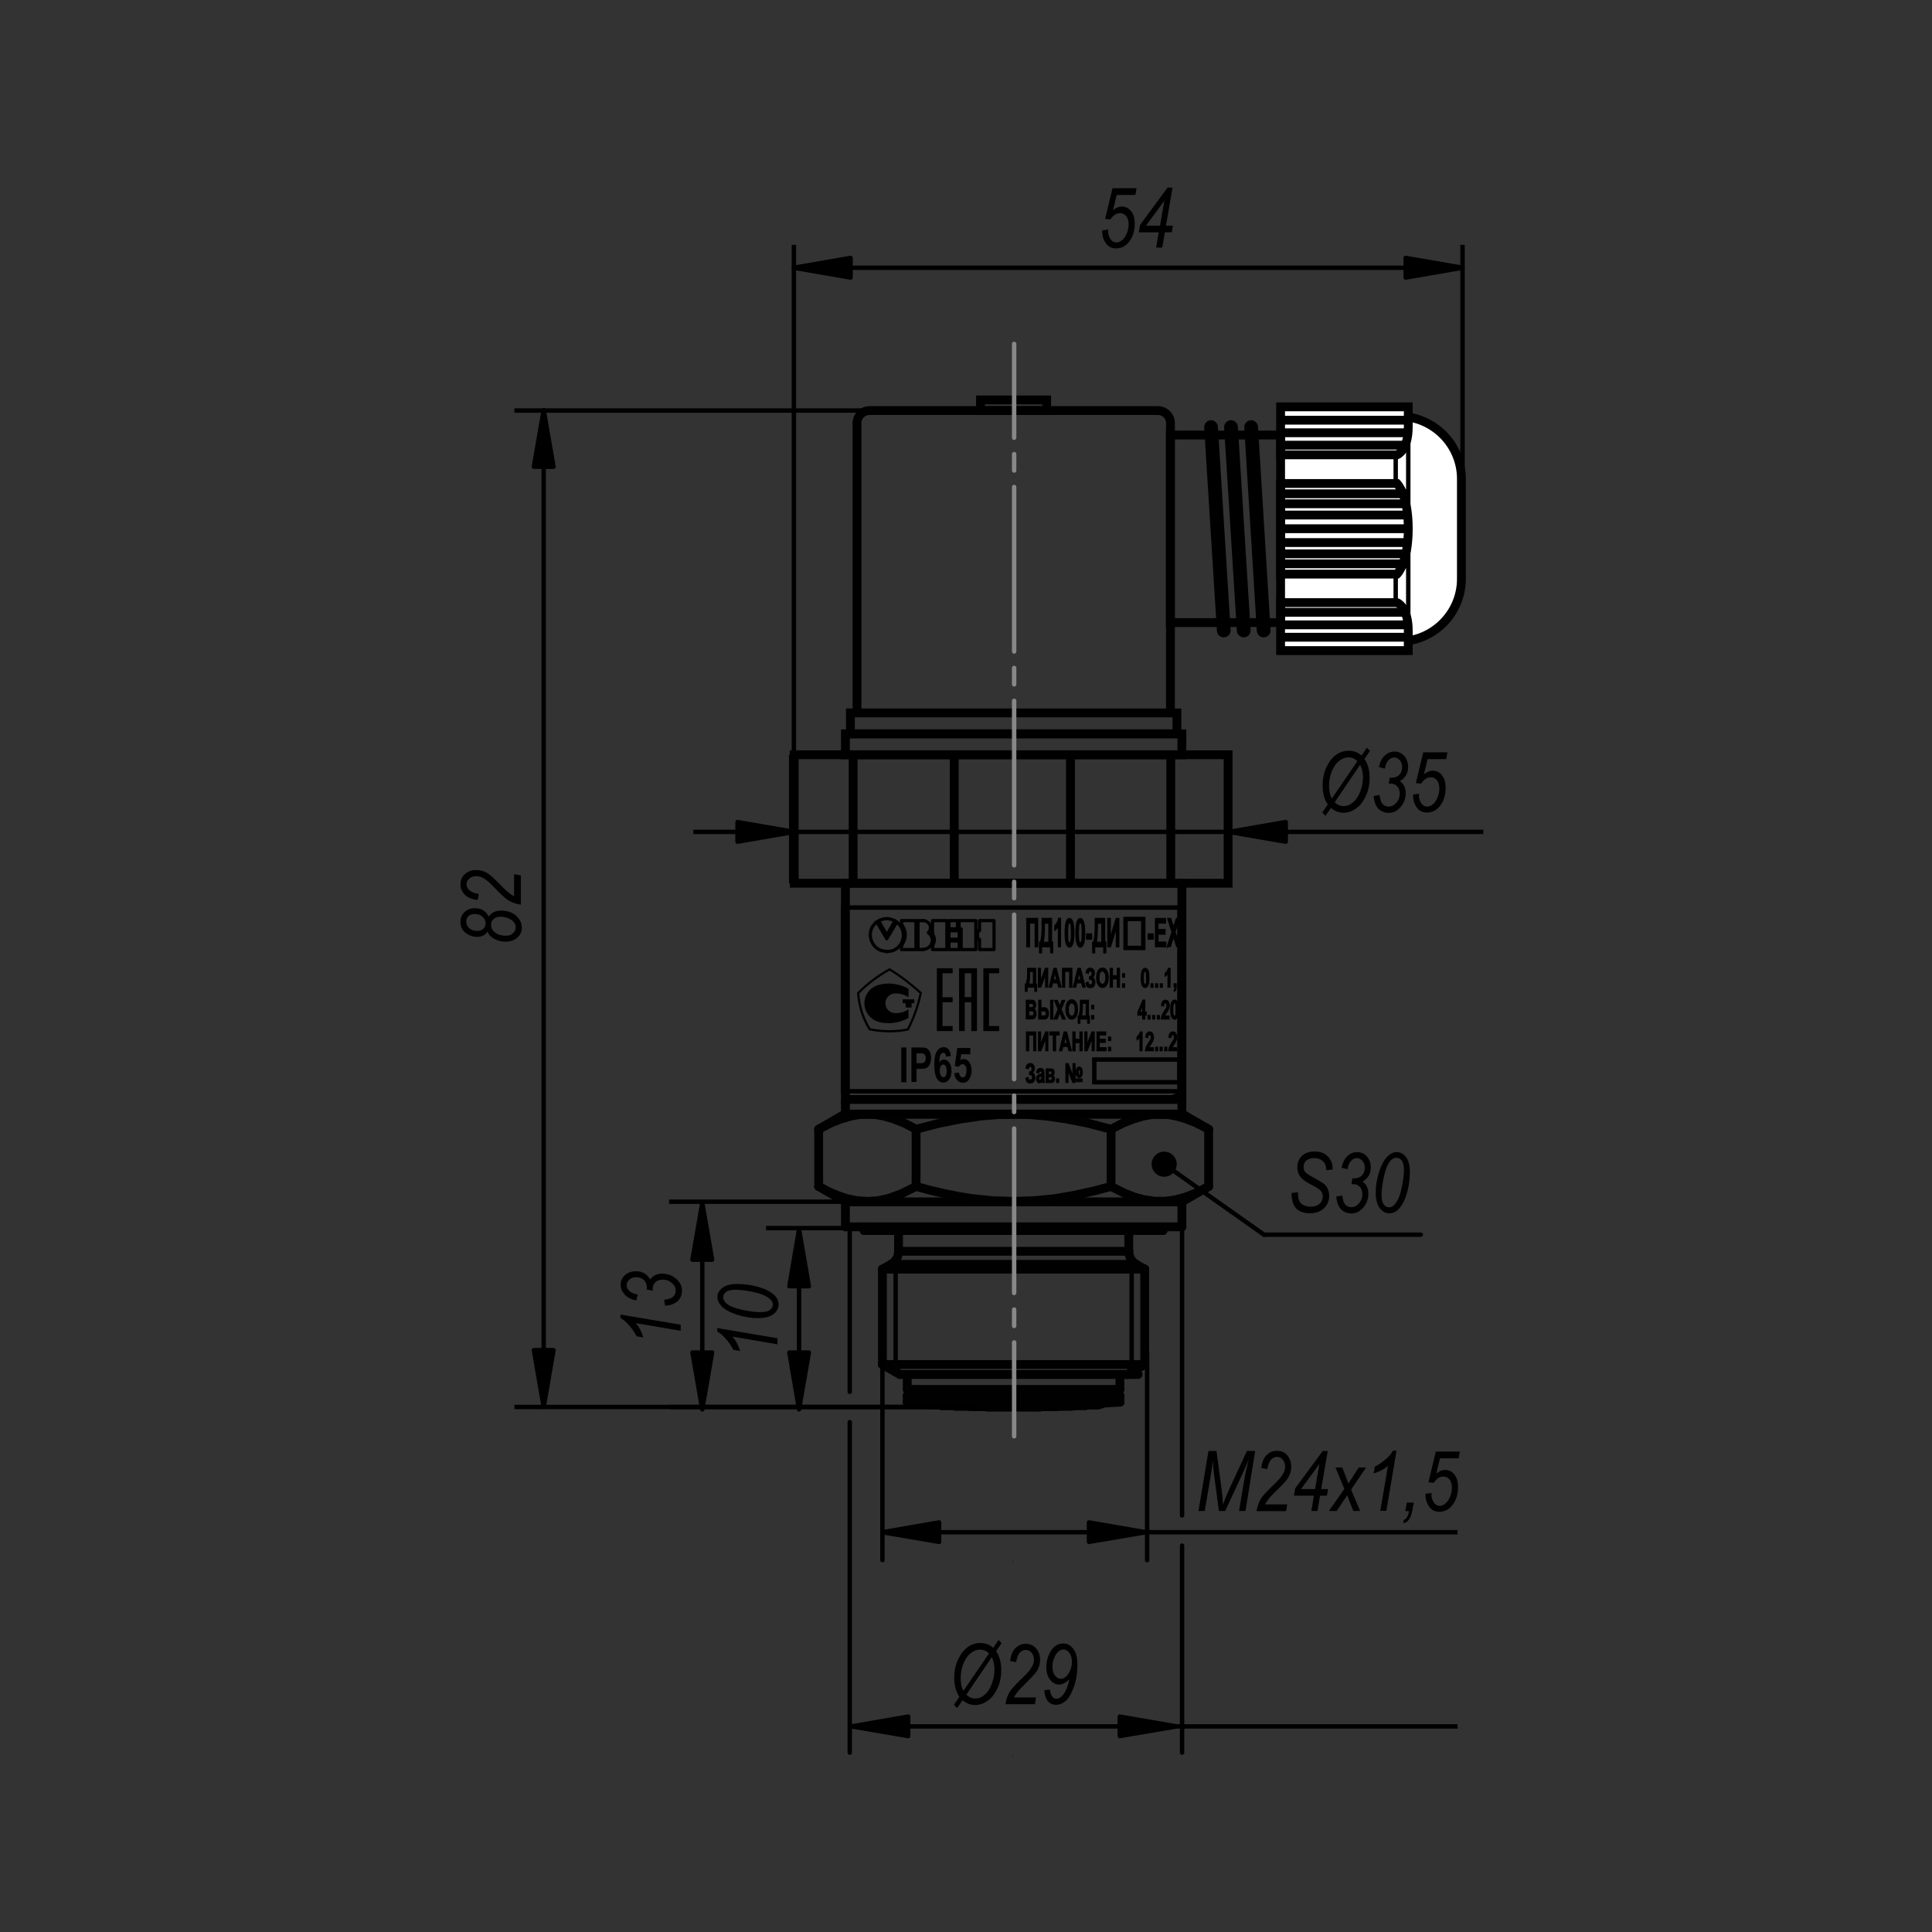 <?xml version="1.0" encoding="UTF-8"?> <svg xmlns="http://www.w3.org/2000/svg" xmlns:xlink="http://www.w3.org/1999/xlink" version="1.1" id="Layer_1" x="0px" y="0px" width="1200px" height="1200px" viewBox="0 0 1200 1200" xml:space="preserve"><rect x="0" y="0" width="1200" height="1200" fill="#333333" stroke="none"/> <line fill="none" stroke="#010101" stroke-width="5.482" stroke-linecap="round" stroke-miterlimit="2" x1="700.3" y1="853.7" x2="706.9" y2="853.7"></line> <line fill="none" stroke="#010101" stroke-width="5.482" stroke-linecap="round" stroke-miterlimit="2" x1="695.6" y1="870.7" x2="563.5" y2="870.7"></line> <line fill="none" stroke="#010101" stroke-width="5.482" stroke-linecap="round" stroke-miterlimit="2" x1="695.6" y1="870.7" x2="695.6" y2="870.7"></line> <line fill="none" stroke="#010101" stroke-width="5.482" stroke-linecap="round" stroke-miterlimit="2" x1="695.6" y1="866.9" x2="563.5" y2="866.9"></line> <line fill="none" stroke="#010101" stroke-width="5.482" stroke-linecap="round" stroke-miterlimit="2" x1="695.6" y1="866.9" x2="695.6" y2="866.9"></line> <line fill="none" stroke="#010101" stroke-width="5.482" stroke-linecap="round" stroke-miterlimit="2" x1="695.6" y1="863" x2="563.5" y2="863"></line> <line fill="none" stroke="#010101" stroke-width="5.482" stroke-linecap="round" stroke-miterlimit="2" x1="695.6" y1="863" x2="695.6" y2="863"></line> <line fill="none" stroke="#010101" stroke-width="5.482" stroke-linecap="round" stroke-miterlimit="2" x1="700.3" y1="853.7" x2="558.9" y2="853.7"></line> <line fill="none" stroke="#010101" stroke-width="5.482" stroke-linecap="round" stroke-miterlimit="2" x1="700.3" y1="853.7" x2="700.3" y2="853.7"></line> <line fill="none" stroke="#010101" stroke-width="5.482" stroke-linecap="round" stroke-miterlimit="2" x1="711" y1="847.5" x2="548.1" y2="847.5"></line> <line fill="none" stroke="#010101" stroke-width="5.482" stroke-linecap="round" stroke-miterlimit="2" x1="711" y1="847.5" x2="711" y2="847.5"></line> <line fill="none" stroke="#010101" stroke-width="5.482" stroke-linecap="round" stroke-miterlimit="2" x1="711" y1="788.3" x2="548.1" y2="788.3"></line> <line fill="none" stroke="#010101" stroke-width="5.482" stroke-linecap="round" stroke-miterlimit="2" x1="711" y1="788.3" x2="711" y2="788.3"></line> <line fill="none" stroke="#010101" stroke-width="5.482" stroke-linecap="round" stroke-miterlimit="2" x1="705.7" y1="785.3" x2="553.4" y2="785.3"></line> <line fill="none" stroke="#010101" stroke-width="5.482" stroke-linecap="round" stroke-miterlimit="2" x1="705.7" y1="785.3" x2="705.7" y2="785.3"></line> <line fill="none" stroke="#010101" stroke-width="5.482" stroke-linecap="round" stroke-miterlimit="2" x1="701" y1="777.2" x2="558.1" y2="777.2"></line> <line fill="none" stroke="#010101" stroke-width="5.482" stroke-linecap="round" stroke-miterlimit="2" x1="701.1" y1="777.2" x2="701" y2="777.2"></line> <polyline fill="none" stroke="#010101" stroke-width="5.482" stroke-linecap="round" stroke-miterlimit="2" points="508.5,701.4 515.8,697.6 522.4,695 528.6,693.2 533.7,692.3 538.7,692 "></polyline> <line fill="none" stroke="#010101" stroke-width="5.482" stroke-linecap="round" stroke-miterlimit="2" x1="538.7" y1="692" x2="524.7" y2="692"></line> <polyline fill="none" stroke="#010101" stroke-width="5.482" stroke-linecap="round" stroke-miterlimit="2" points="569,701.4 583.6,697.6 596.8,695 609.2,693.2 619.5,692.3 629.6,692 "></polyline> <polyline fill="none" stroke="#010101" stroke-width="5.482" stroke-linecap="round" stroke-miterlimit="2" points="538.7,692 543.8,692.3 548.9,693.2 555.1,695 561.7,697.6 569,701.4 "></polyline> <line fill="none" stroke="#010101" stroke-width="5.482" stroke-linecap="round" stroke-miterlimit="2" x1="629.6" y1="692" x2="538.7" y2="692"></line> <polyline fill="none" stroke="#010101" stroke-width="5.482" stroke-linecap="round" stroke-miterlimit="2" points="690.1,701.4 697.4,697.6 704,695 710.2,693.2 715.4,692.3 720.4,692 "></polyline> <polyline fill="none" stroke="#010101" stroke-width="5.482" stroke-linecap="round" stroke-miterlimit="2" points="629.6,692 639.6,692.3 649.9,693.2 662.3,695 675.6,697.6 690.1,701.4 "></polyline> <line fill="none" stroke="#010101" stroke-width="5.482" stroke-linecap="round" stroke-miterlimit="2" x1="720.4" y1="692" x2="629.6" y2="692"></line> <polyline fill="none" stroke="#010101" stroke-width="5.482" stroke-linecap="round" stroke-miterlimit="2" points="720.4,692 725.5,692.3 730.6,693.2 736.3,694.8 742.4,697.2 749.1,700.5 "></polyline> <line fill="none" stroke="#010101" stroke-width="5.482" stroke-linecap="round" stroke-miterlimit="2" x1="734.4" y1="692" x2="720.4" y2="692"></line> <line fill="none" stroke="#010101" stroke-width="5.482" stroke-linecap="round" stroke-miterlimit="2" x1="749.1" y1="700.5" x2="750.7" y2="701.4"></line> <line fill="none" stroke="#010101" stroke-width="5.482" stroke-linecap="round" stroke-miterlimit="2" x1="734.5" y1="692" x2="734.4" y2="692"></line> <line fill="none" stroke="#010101" stroke-width="5.482" stroke-linecap="round" stroke-miterlimit="2" x1="734" y1="762" x2="525.1" y2="762"></line> <line fill="none" stroke="#010101" stroke-width="5.482" stroke-linecap="round" stroke-miterlimit="2" x1="734.1" y1="762" x2="734" y2="762"></line> <line fill="none" stroke="#010101" stroke-width="5.482" stroke-linecap="round" stroke-miterlimit="2" x1="734" y1="746.5" x2="525.1" y2="746.5"></line> <line fill="none" stroke="#010101" stroke-width="5.482" stroke-linecap="round" stroke-miterlimit="2" x1="734.1" y1="746.5" x2="734" y2="746.5"></line> <polyline fill="none" stroke="#010101" stroke-width="5.482" stroke-linecap="round" stroke-miterlimit="2" points="569,736.9 560,741.4 551.8,744.4 545.1,745.8 538.6,746.2 532.1,745.7 526.4,744.6 520.4,742.6 513.9,739.8 508.5,736.9 "></polyline> <polyline fill="none" stroke="#010101" stroke-width="5.482" stroke-linecap="round" stroke-miterlimit="2" points="569,736.9 578.2,739.4 586.9,741.4 595.3,743.1 603.3,744.4 616.8,745.8 629.9,746.2 643,745.7 654.4,744.6 666.3,742.6 679.2,739.8 690.1,736.9 "></polyline> <polyline fill="none" stroke="#010101" stroke-width="5.482" stroke-linecap="round" stroke-miterlimit="2" points="749.1,737.8 742.3,741.2 736.1,743.6 730.2,745.2 723.7,746.1 717.3,746.1 710.8,745.2 704.8,743.6 698.4,741.1 690.1,736.9 "></polyline> <line fill="none" stroke="#010101" stroke-width="5.482" stroke-linecap="round" stroke-miterlimit="2" x1="749.1" y1="737.8" x2="750.7" y2="736.9"></line> <line fill="none" stroke="#010101" stroke-width="5.482" stroke-linecap="round" stroke-miterlimit="2" x1="508.5" y1="701.4" x2="508.5" y2="736.9"></line> <line fill="none" stroke="#010101" stroke-width="5.482" stroke-linecap="round" stroke-miterlimit="2" x1="569" y1="701.4" x2="569" y2="736.9"></line> <line fill="none" stroke="#010101" stroke-width="5.482" stroke-linecap="round" stroke-miterlimit="2" x1="690.1" y1="701.4" x2="690.1" y2="736.9"></line> <line fill="none" stroke="#010101" stroke-width="5.482" stroke-linecap="round" stroke-miterlimit="2" x1="750.7" y1="701.4" x2="750.7" y2="736.9"></line> <line fill="none" stroke="#010101" stroke-width="5.482" stroke-linecap="round" stroke-miterlimit="2" x1="563.5" y1="870.7" x2="563.5" y2="866.9"></line> <line fill="none" stroke="#010101" stroke-width="5.482" stroke-linecap="round" stroke-miterlimit="2" x1="695.6" y1="870.7" x2="695.6" y2="866.9"></line> <line fill="none" stroke="#010101" stroke-width="5.482" stroke-linecap="round" stroke-miterlimit="2" x1="691.7" y1="866.9" x2="691.7" y2="863"></line> <line fill="none" stroke="#010101" stroke-width="5.482" stroke-linecap="round" stroke-miterlimit="2" x1="567.4" y1="866.9" x2="567.4" y2="863"></line> <line fill="none" stroke="#010101" stroke-width="5.482" stroke-linecap="round" stroke-miterlimit="2" x1="563.5" y1="863" x2="563.5" y2="853.7"></line> <line fill="none" stroke="#010101" stroke-width="5.482" stroke-linecap="round" stroke-miterlimit="2" x1="695.6" y1="863" x2="695.6" y2="853.7"></line> <line fill="none" stroke="#010101" stroke-width="5.482" stroke-linecap="round" stroke-miterlimit="2" x1="558.9" y1="853.7" x2="548.1" y2="847.5"></line> <line fill="none" stroke="#010101" stroke-width="5.482" stroke-linecap="round" stroke-miterlimit="2" x1="700.3" y1="853.7" x2="711" y2="847.5"></line> <line fill="none" stroke="#010101" stroke-width="5.482" stroke-linecap="round" stroke-miterlimit="2" x1="548.1" y1="847.5" x2="548.1" y2="788.3"></line> <line fill="none" stroke="#010101" stroke-width="5.482" stroke-linecap="round" stroke-miterlimit="2" x1="711" y1="847.5" x2="711" y2="788.3"></line> <line fill="none" stroke="#010101" stroke-width="5.482" stroke-linecap="round" stroke-miterlimit="2" x1="553.4" y1="785.3" x2="548.1" y2="788.3"></line> <line fill="none" stroke="#010101" stroke-width="5.482" stroke-linecap="round" stroke-miterlimit="2" x1="705.7" y1="785.3" x2="711" y2="788.3"></line> <polyline fill="none" stroke="#010101" stroke-width="5.482" stroke-linecap="round" stroke-miterlimit="2" points="553.4,785.3 555,784.2 556.3,782.7 557.3,781.1 557.9,779.2 558.1,777.3 558.1,777.2 "></polyline> <polyline fill="none" stroke="#010101" stroke-width="5.482" stroke-linecap="round" stroke-miterlimit="2" points="701.1,777.2 701.3,779.1 701.9,781 702.8,782.7 704.1,784.1 705.6,785.2 705.7,785.3 "></polyline> <line fill="none" stroke="#010101" stroke-width="5.482" stroke-linecap="round" stroke-miterlimit="2" x1="558.1" y1="777.2" x2="558.1" y2="764.3"></line> <line fill="none" stroke="#010101" stroke-width="5.482" stroke-linecap="round" stroke-miterlimit="2" x1="701.1" y1="777.2" x2="701.1" y2="764.3"></line> <line fill="none" stroke="#010101" stroke-width="5.482" stroke-linecap="round" stroke-miterlimit="2" x1="524.7" y1="692" x2="508.5" y2="701.4"></line> <line fill="none" stroke="#010101" stroke-width="5.482" stroke-linecap="round" stroke-miterlimit="2" x1="734.5" y1="692" x2="750.7" y2="701.4"></line> <line fill="none" stroke="#010101" stroke-width="5.482" stroke-linecap="round" stroke-miterlimit="2" x1="525.1" y1="762" x2="525.1" y2="746.5"></line> <line fill="none" stroke="#010101" stroke-width="5.482" stroke-linecap="round" stroke-miterlimit="2" x1="734.1" y1="762" x2="734.1" y2="746.5"></line> <line fill="none" stroke="#010101" stroke-width="5.482" stroke-linecap="round" stroke-miterlimit="2" x1="525.1" y1="746.5" x2="508.5" y2="736.9"></line> <line fill="none" stroke="#010101" stroke-width="5.482" stroke-linecap="round" stroke-miterlimit="2" x1="734.1" y1="746.5" x2="750.7" y2="736.9"></line> <line fill="none" stroke="#010101" stroke-width="5.482" stroke-linecap="round" stroke-miterlimit="2" x1="702.9" y1="852.2" x2="702.9" y2="847.5"></line> <line fill="none" stroke="#010101" stroke-width="2.741" stroke-linecap="round" stroke-miterlimit="2" x1="702.9" y1="847.5" x2="702.9" y2="788.3"></line> <line fill="none" stroke="#010101" stroke-width="5.482" stroke-linecap="round" stroke-miterlimit="2" x1="702.9" y1="788.3" x2="702.9" y2="785.3"></line> <line fill="none" stroke="#010101" stroke-width="5.482" stroke-linecap="round" stroke-miterlimit="2" x1="556.3" y1="852.2" x2="556.3" y2="847.5"></line> <line fill="none" stroke="#010101" stroke-width="2.741" stroke-linecap="round" stroke-miterlimit="2" x1="556.3" y1="847.5" x2="556.3" y2="788.3"></line> <line fill="none" stroke="#010101" stroke-width="5.482" stroke-linecap="round" stroke-miterlimit="2" x1="556.3" y1="788.3" x2="556.3" y2="785.3"></line> <line fill="none" stroke="#010101" stroke-width="5.482" stroke-linecap="round" stroke-miterlimit="2" x1="563.6" y1="870.7" x2="573.2" y2="870.7"></line> <line fill="none" stroke="#010101" stroke-width="5.482" stroke-linecap="round" stroke-miterlimit="2" x1="563.5" y1="870.9" x2="573.2" y2="870.9"></line> <line fill="none" stroke="#010101" stroke-width="5.482" stroke-linecap="round" stroke-miterlimit="2" x1="573.2" y1="870.7" x2="695.6" y2="870.7"></line> <line fill="none" stroke="#010101" stroke-width="5.482" stroke-linecap="round" stroke-miterlimit="2" x1="573.2" y1="870.9" x2="695.6" y2="870.9"></line> <line fill="none" stroke="#010101" stroke-width="5.482" stroke-linecap="round" stroke-miterlimit="2" x1="573.9" y1="871.5" x2="582.1" y2="871.5"></line> <line fill="none" stroke="#010101" stroke-width="5.482" stroke-linecap="round" stroke-miterlimit="2" x1="582.1" y1="871.5" x2="685.2" y2="871.5"></line> <line fill="none" stroke="#010101" stroke-width="5.482" stroke-linecap="round" stroke-miterlimit="2" x1="582.4" y1="871.7" x2="684.8" y2="871.7"></line> <line fill="none" stroke="#010101" stroke-width="5.482" stroke-linecap="round" stroke-miterlimit="2" x1="574.4" y1="871.7" x2="582.4" y2="871.7"></line> <line fill="none" stroke="#010101" stroke-width="5.482" stroke-linecap="round" stroke-miterlimit="2" x1="563.6" y1="870.7" x2="563.5" y2="870.9"></line> <line fill="none" stroke="#010101" stroke-width="5.482" stroke-linecap="round" stroke-miterlimit="2" x1="695.6" y1="870.7" x2="695.6" y2="870.9"></line> <line fill="none" stroke="#010101" stroke-width="5.482" stroke-linecap="round" stroke-miterlimit="2" x1="573.9" y1="871.5" x2="563.5" y2="870.9"></line> <line fill="none" stroke="#010101" stroke-width="5.482" stroke-linecap="round" stroke-miterlimit="2" x1="685.2" y1="871.5" x2="695.6" y2="870.9"></line> <line fill="none" stroke="#010101" stroke-width="5.482" stroke-linecap="round" stroke-miterlimit="2" x1="685.2" y1="871.5" x2="684.8" y2="871.7"></line> <line fill="none" stroke="#010101" stroke-width="5.482" stroke-linecap="round" stroke-miterlimit="2" x1="574.4" y1="871.7" x2="573.9" y2="871.5"></line> <line fill="none" stroke="#010101" stroke-width="5.482" stroke-linecap="round" stroke-miterlimit="2" x1="577.1" y1="872.6" x2="582.8" y2="872.6"></line> <line fill="none" stroke="#010101" stroke-width="5.482" stroke-linecap="round" stroke-miterlimit="2" x1="584.8" y1="872.6" x2="577.1" y2="872.6"></line> <polyline fill="none" stroke="#010101" stroke-width="5.482" stroke-linecap="round" stroke-miterlimit="2" points="574.4,871.7 576.1,872.5 577.1,872.6 "></polyline> <line fill="none" stroke="#010101" stroke-width="5.482" stroke-linecap="round" stroke-miterlimit="2" x1="682" y1="872.6" x2="584.8" y2="872.6"></line> <line fill="none" stroke="#010101" stroke-width="5.482" stroke-linecap="round" stroke-miterlimit="2" x1="676.4" y1="872.6" x2="682" y2="872.6"></line> <polyline fill="none" stroke="#010101" stroke-width="5.482" stroke-linecap="round" stroke-miterlimit="2" points="682,872.6 683.9,872.2 684.8,871.7 "></polyline> <line fill="none" stroke="#010101" stroke-width="5.482" stroke-linecap="round" stroke-miterlimit="2" x1="584.9" y1="873" x2="591.5" y2="873"></line> <line fill="none" stroke="#010101" stroke-width="5.482" stroke-linecap="round" stroke-miterlimit="2" x1="667.6" y1="873" x2="667.7" y2="873"></line> <line fill="none" stroke="#010101" stroke-width="5.482" stroke-linecap="round" stroke-miterlimit="2" x1="591.4" y1="873" x2="584.8" y2="873"></line> <polyline fill="none" stroke="#010101" stroke-width="5.482" stroke-linecap="round" stroke-miterlimit="2" points="582.8,872.6 584.7,873 585.1,873 "></polyline> <line fill="none" stroke="#010101" stroke-width="5.482" stroke-linecap="round" stroke-miterlimit="2" x1="674.2" y1="873" x2="591.4" y2="873"></line> <line fill="none" stroke="#010101" stroke-width="5.482" stroke-linecap="round" stroke-miterlimit="2" x1="667.7" y1="873" x2="674.2" y2="873"></line> <polyline fill="none" stroke="#010101" stroke-width="5.482" stroke-linecap="round" stroke-miterlimit="2" points="674.1,873 676,872.7 676.4,872.6 "></polyline> <line fill="none" stroke="#010101" stroke-width="5.482" stroke-linecap="round" stroke-miterlimit="2" x1="593.6" y1="873.4" x2="600.9" y2="873.4"></line> <line fill="none" stroke="#010101" stroke-width="5.482" stroke-linecap="round" stroke-miterlimit="2" x1="658.2" y1="873.4" x2="660.1" y2="873.4"></line> <line fill="none" stroke="#010101" stroke-width="5.482" stroke-linecap="round" stroke-miterlimit="2" x1="599" y1="873.4" x2="593.6" y2="873.4"></line> <polyline fill="none" stroke="#010101" stroke-width="5.482" stroke-linecap="round" stroke-miterlimit="2" points="591.5,873 593.4,873.3 593.6,873.4 "></polyline> <line fill="none" stroke="#010101" stroke-width="5.482" stroke-linecap="round" stroke-miterlimit="2" x1="665.6" y1="873.4" x2="599" y2="873.4"></line> <line fill="none" stroke="#010101" stroke-width="5.482" stroke-linecap="round" stroke-miterlimit="2" x1="660.1" y1="873.4" x2="665.6" y2="873.4"></line> <polyline fill="none" stroke="#010101" stroke-width="5.482" stroke-linecap="round" stroke-miterlimit="2" points="665.6,873.4 667.5,873 667.6,873 "></polyline> <line fill="none" stroke="#010101" stroke-width="5.482" stroke-linecap="round" stroke-miterlimit="2" x1="602.9" y1="873.6" x2="611" y2="873.7"></line> <line fill="none" stroke="#010101" stroke-width="5.482" stroke-linecap="round" stroke-miterlimit="2" x1="648.1" y1="873.7" x2="652.1" y2="873.7"></line> <line fill="none" stroke="#010101" stroke-width="5.482" stroke-linecap="round" stroke-miterlimit="2" x1="607" y1="873.7" x2="602.9" y2="873.6"></line> <polyline fill="none" stroke="#010101" stroke-width="5.482" stroke-linecap="round" stroke-miterlimit="2" points="600.9,873.4 602.8,873.6 602.9,873.6 "></polyline> <line fill="none" stroke="#010101" stroke-width="5.482" stroke-linecap="round" stroke-miterlimit="2" x1="656.2" y1="873.6" x2="607" y2="873.7"></line> <line fill="none" stroke="#010101" stroke-width="5.482" stroke-linecap="round" stroke-miterlimit="2" x1="652.1" y1="873.7" x2="656.2" y2="873.6"></line> <polyline fill="none" stroke="#010101" stroke-width="5.482" stroke-linecap="round" stroke-miterlimit="2" points="656.2,873.6 658.1,873.4 658.2,873.4 "></polyline> <line fill="none" stroke="#010101" stroke-width="5.482" stroke-linecap="round" stroke-miterlimit="2" x1="613.3" y1="873.9" x2="643.5" y2="873.9"></line> <line fill="none" stroke="#010101" stroke-width="5.482" stroke-linecap="round" stroke-miterlimit="2" x1="615.7" y1="873.9" x2="613.3" y2="873.9"></line> <polyline fill="none" stroke="#010101" stroke-width="5.482" stroke-linecap="round" stroke-miterlimit="2" points="611,873.7 613,873.8 613.3,873.9 "></polyline> <line fill="none" stroke="#010101" stroke-width="5.482" stroke-linecap="round" stroke-miterlimit="2" x1="645.9" y1="873.9" x2="615.7" y2="873.9"></line> <line fill="none" stroke="#010101" stroke-width="5.482" stroke-linecap="round" stroke-miterlimit="2" x1="643.5" y1="873.9" x2="645.9" y2="873.9"></line> <polyline fill="none" stroke="#010101" stroke-width="5.482" stroke-linecap="round" stroke-miterlimit="2" points="645.9,873.9 647.8,873.7 648.1,873.7 "></polyline> <line fill="none" stroke="#010101" stroke-width="5.482" stroke-linecap="round" stroke-miterlimit="2" x1="550.3" y1="764.3" x2="722.4" y2="764.3"></line> <line fill="none" stroke="#010101" stroke-width="5.482" stroke-linecap="round" stroke-miterlimit="2" x1="536.7" y1="764.3" x2="550.3" y2="764.3"></line> <line fill="none" stroke="#010101" stroke-width="5.482" stroke-linecap="round" stroke-miterlimit="2" x1="722.4" y1="762" x2="722.4" y2="764.3"></line> <line fill="none" stroke="#010101" stroke-width="5.482" stroke-linecap="round" stroke-miterlimit="2" x1="536.7" y1="762" x2="536.7" y2="764.3"></line> <line fill="none" stroke="#000000" stroke-width="5.482" stroke-linecap="round" stroke-miterlimit="2" x1="631.5" y1="692" x2="730.3" y2="692"></line> <line fill="none" stroke="#000000" stroke-width="5.482" stroke-linecap="round" stroke-miterlimit="2" x1="629.6" y1="692" x2="530.7" y2="692"></line> <path fill="#FFFFFF" stroke="#000000" stroke-width="5.482" d="M843.8,398.4h25.1c21.4,0,38.8-17.5,38.8-38.8v-62.2 c0-21.4-17.5-38.8-38.8-38.8h-25.1"></path> <rect x="795.4" y="252.7" fill="#FFFFFF" stroke="#000000" stroke-width="2.741" width="79.3" height="151.5"></rect> <polyline fill="none" stroke="#000000" stroke-width="1.973" stroke-linecap="round" stroke-linejoin="round" stroke-miterlimit="10" points=" 733.1,675.3 732.7,677.2 731.9,678.9 730.6,680.2 728.8,680.8 "></polyline> <line fill="none" stroke="#000000" stroke-width="2.741" x1="337.7" y1="254.7" x2="337.7" y2="873.8"></line> <line fill="none" stroke="#000000" stroke-width="2.741" x1="571.3" y1="255" x2="319.5" y2="255"></line> <g> <path d="M302.9,578.6c-0.8,1.1-1.7,2-2.8,2.5c-1.1,0.6-2.4,0.8-3.9,0.8c-2.4,0-4.7-0.8-6.9-2.4c-2.2-1.6-3.3-3.9-3.3-6.8 c0-2.5,0.8-4.6,2.5-6.2c1.7-1.6,3.9-2.4,6.6-2.4c1.9,0,3.5,0.4,5,1.3c1.4,0.9,2.6,2.1,3.4,3.9c1-1.3,2.1-2.2,3.3-2.8 c1.2-0.6,2.7-0.9,4.3-0.9c3.8,0,7,1,9.4,3.1s3.6,4.6,3.6,7.5c0,2.5-0.9,4.6-2.8,6.2s-4.3,2.5-7.3,2.5c-1.8,0-3.5-0.3-5.1-0.9 c-1.6-0.6-2.9-1.3-3.8-2.2C304,581,303.3,579.9,302.9,578.6z M296.3,578.2c1.7,0,3-0.4,3.9-1.3c0.9-0.9,1.4-2,1.4-3.4 c0-1.6-0.6-3-1.9-4.1s-2.8-1.7-4.8-1.7c-1.6,0-2.9,0.4-3.9,1.3c-1,0.9-1.4,2-1.4,3.4c0,1.1,0.3,2,0.8,2.9s1.4,1.6,2.4,2.1 C293.9,578,295.1,578.2,296.3,578.2z M314.2,581.2c1.8,0,3.3-0.5,4.4-1.5c1.1-1,1.7-2.3,1.7-3.8c0-1.9-1-3.5-3-4.7 c-2-1.2-4.1-1.8-6.4-1.8c-1.8,0-3.3,0.5-4.3,1.4s-1.6,2.1-1.6,3.6c0,1.9,0.8,3.4,2.5,4.8C309.2,580.5,311.4,581.2,314.2,581.2z"></path> <path d="M323.4,561.9c-3.2-0.5-5.8-1.5-8-2.9c-1.6-1.1-4.5-3.7-8.6-8c-2.5-2.6-4.5-4.4-6.1-5.3c-1.6-1-3.2-1.5-4.8-1.5 c-1.8,0-3.3,0.5-4.4,1.5c-1.2,1-1.7,2.2-1.7,3.6c0,1.4,0.6,2.7,1.8,3.7c1.2,1.1,3.2,1.8,5.8,2.3l-0.7,3.7c-3.4-0.4-6.1-1.4-7.9-3.2 c-1.8-1.8-2.8-3.9-2.8-6.4c0-2.8,1-4.9,2.9-6.6s4.3-2.4,7.1-2.4c2.5,0,4.9,0.7,7.2,2.2c1.4,0.9,4.2,3.5,8.4,7.8 c3.1,3.2,5.6,5.3,7.7,6.2V543l4.2,0.7V561.9z"></path> </g> <polygon stroke="#000000" stroke-width="2.741" stroke-linecap="round" stroke-linejoin="round" points="331.6,289.9 337.7,254.7 343.8,289.9 "></polygon> <polygon stroke="#000000" stroke-width="2.741" stroke-linecap="round" stroke-linejoin="round" points="343.8,838.6 337.7,873.8 331.6,838.6 "></polygon> <line fill="none" stroke="#000000" stroke-width="2.741" x1="493.1" y1="166.3" x2="908.4" y2="166.3"></line> <line fill="none" stroke="#000000" stroke-width="2.741" x1="493.1" y1="468.8" x2="493.1" y2="152.1"></line> <line fill="none" stroke="#000000" stroke-width="2.741" x1="908.4" y1="312.9" x2="908.4" y2="152.1"></line> <g> <path d="M684.6,143.1l3.8-0.5l-0.1,1.2c0,1.2,0.3,2.4,0.8,3.5c0.5,1.1,1.2,2,1.9,2.5c0.8,0.5,1.6,0.8,2.4,0.8 c1.1,0,2.2-0.4,3.4-1.3c1.2-0.9,2.2-2.3,3-4.2c0.8-1.9,1.2-3.8,1.2-5.8c0-2.1-0.5-3.8-1.5-5.1c-1-1.2-2.3-1.8-3.9-1.8 c-2.2,0-4.2,1.3-5.9,3.9l-3.3-0.3l4.6-19.1h14.9l-0.7,4.2h-11.6l-2.3,9.5c1.7-1.5,3.5-2.3,5.5-2.3c2.3,0,4.2,0.9,5.7,2.8 c1.5,1.8,2.3,4.4,2.3,7.8c0,4.6-1.2,8.5-3.7,11.5c-2.1,2.6-4.8,3.9-7.9,3.9c-1.6,0-3.1-0.4-4.3-1.2c-1.3-0.8-2.3-2.1-3.1-3.8 c-0.8-1.7-1.2-3.5-1.2-5.5L684.6,143.1z"></path> <path d="M718.1,153.8l1.6-9.5h-12.4l0.8-4.6l17.1-23.2h3.1l-4.1,23.7h4.3l-0.7,4.1h-4.3l-1.6,9.5H718.1z M720.5,140.2l2.7-15.6 l-11.4,15.6H720.5z"></path> </g> <polygon stroke="#000000" stroke-width="2.741" stroke-linecap="round" stroke-linejoin="round" points="528.3,172.4 493.1,166.3 528.3,160.2 "></polygon> <polygon stroke="#000000" stroke-width="2.741" stroke-linecap="round" stroke-linejoin="round" points="873.1,160.2 908.4,166.3 873.1,172.4 "></polygon> <line fill="none" stroke="#000000" stroke-width="2.741" x1="430.6" y1="516.7" x2="921.3" y2="516.7"></line> <line fill="none" stroke="#000000" stroke-width="2.741" x1="493.1" y1="534" x2="493.1" y2="478.6"></line> <line fill="none" stroke="#000000" stroke-width="2.741" x1="762.8" y1="534" x2="762.8" y2="478.6"></line> <g> <path d="M824.7,499.7c-2.1-3.1-3.2-7-3.2-11.8c0-4.2,0.8-8,2.4-11.4c1.6-3.4,3.6-6,6-7.7c2.4-1.7,5-2.5,7.8-2.5c3.1,0,5.8,1,8,3 l3.3-4.9l1.9,2l-3.4,5c2.1,3,3.2,6.9,3.2,11.8c0,4.1-0.8,7.9-2.4,11.3c-1.6,3.4-3.6,6-6.1,7.7c-2.4,1.7-5,2.6-7.8,2.6 c-2.9,0-5.5-1-7.7-3l-3.4,4.9l-2-2L824.7,499.7z M827.2,496l15.9-23.2c-1.6-1.6-3.4-2.4-5.5-2.4c-1.9,0-3.9,0.7-5.7,2.1 c-1.9,1.4-3.4,3.5-4.6,6.3s-1.8,6-1.8,9.5C825.5,491.3,826.1,493.9,827.2,496z M844.8,475L829,498.3c1.7,1.6,3.6,2.4,5.6,2.4 c1.9,0,3.7-0.7,5.5-2.1s3.3-3.5,4.6-6.5c1.2-2.9,1.9-6.2,1.9-9.6C846.5,479.7,845.9,477.2,844.8,475z"></path> <path d="M853.2,494.4l3.7-0.6c0.3,2.7,0.9,4.5,1.9,5.6c1,1.1,2.2,1.6,3.7,1.6c1.8,0,3.4-0.8,4.8-2.4s2.1-3.4,2.1-5.6 c0-1.9-0.5-3.5-1.6-4.6c-1.1-1.2-2.4-1.7-4-1.7c-0.2,0-0.6,0-1.2,0.1l0.6-3.8c0.4,0.1,0.7,0.1,1,0.1c2,0,3.7-0.6,4.9-1.8 s1.8-2.8,1.8-4.8c0-1.8-0.5-3.2-1.5-4.3c-1-1.1-2.1-1.7-3.4-1.7c-1.4,0-2.6,0.6-3.7,1.8s-1.8,2.9-2.1,5.1l-3.7-0.9 c0.6-3.2,1.8-5.5,3.6-7.2c1.8-1.6,3.8-2.5,6.1-2.5c2.4,0,4.4,0.9,6,2.7c1.6,1.8,2.4,4.1,2.4,6.9c0,1.9-0.4,3.7-1.3,5.1 c-0.8,1.5-2.1,2.7-3.8,3.6c1.2,0.9,2.1,1.9,2.7,3.2c0.6,1.2,0.9,2.7,0.9,4.3c0,3.4-1.1,6.3-3.2,8.7c-2.1,2.4-4.5,3.6-7.3,3.6 c-2.6,0-4.8-0.9-6.6-2.7C854.4,500.3,853.4,497.7,853.2,494.4z"></path> <path d="M877.6,493.5l3.8-0.5l-0.1,1.2c0,1.2,0.3,2.4,0.8,3.5c0.5,1.1,1.2,2,1.9,2.5c0.8,0.5,1.6,0.8,2.4,0.8 c1.1,0,2.2-0.4,3.4-1.3c1.2-0.9,2.2-2.3,3-4.2c0.8-1.9,1.2-3.8,1.2-5.8c0-2.1-0.5-3.8-1.5-5.1c-1-1.2-2.3-1.8-3.9-1.8 c-2.2,0-4.2,1.3-5.9,3.9l-3.3-0.3l4.6-19.1H899l-0.7,4.2h-11.6l-2.3,9.5c1.7-1.5,3.5-2.3,5.5-2.3c2.3,0,4.2,0.9,5.7,2.8 c1.5,1.8,2.3,4.4,2.3,7.8c0,4.6-1.2,8.5-3.7,11.5c-2.1,2.6-4.8,3.9-7.9,3.9c-1.6,0-3.1-0.4-4.3-1.2c-1.3-0.8-2.3-2.1-3.1-3.8 c-0.8-1.7-1.2-3.5-1.2-5.5L877.6,493.5z"></path> </g> <g> <path d="M595.9,1053.9c-2.1-3.1-3.2-7-3.2-11.8c0-4.2,0.8-8,2.4-11.4c1.6-3.4,3.6-6,6-7.7c2.4-1.7,5-2.5,7.8-2.5c3.1,0,5.8,1,8,3 l3.3-4.9l1.9,2l-3.4,5c2.1,3,3.2,6.9,3.2,11.8c0,4.1-0.8,7.9-2.4,11.3s-3.6,6-6.1,7.7c-2.4,1.7-5,2.6-7.8,2.6c-2.9,0-5.5-1-7.7-3 l-3.4,4.9l-2-2L595.9,1053.9z M598.4,1050.2l15.9-23.2c-1.6-1.6-3.4-2.4-5.5-2.4c-1.9,0-3.9,0.7-5.7,2.1c-1.9,1.4-3.4,3.5-4.6,6.3 c-1.2,2.8-1.8,6-1.8,9.5C596.7,1045.6,597.2,1048.2,598.4,1050.2z M616,1029.3l-15.8,23.3c1.7,1.6,3.6,2.4,5.6,2.4 c1.9,0,3.7-0.7,5.5-2.1c1.8-1.4,3.3-3.5,4.5-6.5s1.9-6.2,1.9-9.6C617.6,1033.9,617.1,1031.4,616,1029.3z"></path> <path d="M624.5,1058.4c0.5-3.2,1.5-5.8,2.9-8c1.1-1.6,3.7-4.5,8-8.6c2.6-2.5,4.4-4.5,5.3-6.1c1-1.6,1.5-3.2,1.5-4.8 c0-1.8-0.5-3.3-1.5-4.4c-1-1.2-2.2-1.7-3.6-1.7c-1.4,0-2.7,0.6-3.7,1.8c-1.1,1.2-1.8,3.2-2.3,5.8l-3.7-0.7c0.4-3.4,1.4-6.1,3.2-7.9 c1.8-1.8,3.9-2.8,6.4-2.8c2.8,0,4.9,1,6.6,2.9c1.6,1.9,2.4,4.3,2.4,7.1c0,2.5-0.7,4.9-2.2,7.2c-0.9,1.4-3.5,4.2-7.8,8.4 c-3.2,3.1-5.3,5.6-6.2,7.7h13.7l-0.7,4.2H624.5z"></path> <path d="M648.6,1049.8l3.5-0.4c0.5,3.8,1.8,5.7,4.1,5.7c1.5,0,2.9-0.8,4.1-2.4c1.8-2.3,3.1-5.5,3.9-9.6c-1.3,1.2-2.5,2.1-3.5,2.5 c-1,0.5-1.9,0.7-2.9,0.7c-2.1,0-4-1-5.5-2.9c-1.6-1.9-2.4-4.6-2.4-8c0-3.7,1-7.1,2.9-10.1c1.9-3,4.5-4.5,7.6-4.5 c2.5,0,4.6,1.1,6.3,3.4c1.7,2.2,2.5,5.5,2.5,9.7c0,5-0.7,9.6-2.2,13.8c-1.5,4.2-3.2,7.2-5.1,8.8c-1.9,1.6-3.9,2.4-6,2.4 c-2,0-3.7-0.8-5.1-2.3C649.6,1055.1,648.8,1052.8,648.6,1049.8z M653.7,1035.1c0,2.4,0.5,4.3,1.6,5.6c1,1.4,2.2,2,3.6,2 c1.9,0,3.6-1.2,5-3.6c1.3-2.2,1.9-4.5,1.9-7c0-1.5-0.3-2.8-0.8-4c-0.5-1.2-1.2-2.1-2-2.7s-1.6-0.9-2.5-0.9c-1,0-2,0.4-3,1.2 c-1,0.8-1.9,2.1-2.6,3.9C654,1031.5,653.7,1033.3,653.7,1035.1z"></path> </g> <polygon stroke="#000000" stroke-width="2.741" stroke-linecap="round" stroke-linejoin="round" points="798.6,522.8 763.4,516.7 798.6,510.6 "></polygon> <polygon stroke="#000000" stroke-width="2.741" stroke-linecap="round" stroke-linejoin="round" points="458.1,510.6 493.3,516.7 458.1,522.8 "></polygon> <line fill="none" stroke="#000000" stroke-width="2.741" stroke-linecap="round" stroke-linejoin="round" stroke-miterlimit="10" x1="548.1" y1="840.4" x2="548.1" y2="969"></line> <line fill="none" stroke="#000000" stroke-width="2.741" stroke-linecap="round" stroke-linejoin="round" stroke-miterlimit="10" x1="734.2" y1="960" x2="734.2" y2="1088.6"></line> <line fill="none" stroke="#000000" stroke-width="2.741" stroke-linecap="round" stroke-linejoin="round" stroke-miterlimit="10" x1="712.5" y1="840.4" x2="712.5" y2="969"></line> <line fill="none" stroke="#000000" stroke-width="2.741" stroke-linecap="round" stroke-linejoin="round" stroke-miterlimit="10" x1="734.2" y1="760.6" x2="734.2" y2="941.3"></line> <line fill="none" stroke="#000000" stroke-width="2.741" stroke-linecap="round" stroke-linejoin="round" stroke-miterlimit="10" x1="527.8" y1="883.3" x2="527.8" y2="1088.6"></line> <line fill="none" stroke="#000000" stroke-width="2.741" stroke-linecap="round" stroke-linejoin="round" stroke-miterlimit="10" x1="527.8" y1="760.6" x2="527.8" y2="864.5"></line> <line fill="none" stroke="#000000" stroke-width="2.741" x1="607.4" y1="873.9" x2="319.5" y2="873.9"></line> <line fill="none" stroke="#000000" stroke-width="2.741" x1="905.3" y1="951.7" x2="548.1" y2="951.7"></line> <line fill="none" stroke="#000000" stroke-width="2.741" x1="599.7" y1="873.9" x2="415.6" y2="873.9"></line> <line fill="none" stroke="#000000" stroke-width="2.741" x1="599.7" y1="746.4" x2="415.6" y2="746.4"></line> <line fill="none" stroke="#000000" stroke-width="2.741" x1="526.7" y1="762.8" x2="475.8" y2="762.8"></line> <line fill="none" stroke="#000000" stroke-width="2.741" x1="436.2" y1="875.4" x2="436.2" y2="747.2"></line> <g> <path d="M422.9,826.6l-28.1-4.8c2,2.1,3.6,5.1,4.8,8.9l-4.2-0.7c-1.2-2.4-2.9-4.9-5.1-7.3c-1.6-1.9-3.3-3.2-4.9-4v-2.2l37.4,6.3 V826.6z"></path> <path d="M413.1,811l-0.6-3.7c2.7-0.3,4.5-0.9,5.6-1.9c1.1-1,1.6-2.2,1.6-3.7c0-1.8-0.8-3.4-2.4-4.8s-3.4-2.1-5.6-2.1 c-1.9,0-3.5,0.5-4.6,1.6c-1.2,1.1-1.7,2.4-1.7,4c0,0.2,0,0.6,0.1,1.2l-3.8-0.6c0.1-0.4,0.1-0.7,0.1-1c0-2-0.6-3.7-1.8-4.9 s-2.8-1.8-4.8-1.8c-1.8,0-3.2,0.5-4.3,1.5s-1.7,2.1-1.7,3.4c0,1.4,0.6,2.6,1.8,3.7s2.9,1.8,5.1,2.1l-0.9,3.7 c-3.2-0.6-5.5-1.8-7.2-3.6c-1.6-1.8-2.5-3.8-2.5-6.1c0-2.4,0.9-4.4,2.7-6s4.1-2.4,6.9-2.4c1.9,0,3.7,0.4,5.1,1.3 c1.5,0.8,2.7,2.1,3.6,3.8c0.9-1.2,1.9-2.1,3.2-2.7c1.2-0.6,2.7-0.9,4.3-0.9c3.4,0,6.3,1.1,8.7,3.2c2.4,2.1,3.6,4.5,3.6,7.3 c0,2.6-0.9,4.8-2.7,6.6C419,809.8,416.4,810.8,413.1,811z"></path> </g> <g> <path d="M744.4,938.5l6.2-37.3h5l3.2,24.2c0.4,3.2,0.7,6.2,0.8,9.1c0.9-2.5,2.3-5.9,4.2-10.2l10.7-23.1h5.1l-6,37.3h-4l3-18.1 c0.7-4.2,1.7-8.9,3-14.1c-0.9,2.4-2,5-3.3,7.8l-11.3,24.4h-3.9l-3.2-23.9c-0.3-2.1-0.5-4.7-0.6-7.7c-0.3,3.2-0.6,5.8-1,7.8l-4,23.8 H744.4z"></path> <path d="M780.5,938.5c0.5-3.2,1.5-5.8,2.9-8c1.1-1.6,3.7-4.5,8-8.6c2.6-2.5,4.4-4.5,5.3-6.1c1-1.6,1.5-3.2,1.5-4.8 c0-1.8-0.5-3.3-1.5-4.4c-1-1.2-2.2-1.7-3.6-1.7c-1.4,0-2.7,0.6-3.7,1.8c-1.1,1.2-1.8,3.2-2.3,5.8l-3.7-0.7c0.4-3.4,1.4-6.1,3.2-7.9 c1.8-1.8,3.9-2.8,6.4-2.8c2.8,0,5,1,6.6,2.9c1.6,1.9,2.4,4.3,2.4,7.1c0,2.5-0.7,4.9-2.2,7.2c-0.9,1.4-3.5,4.2-7.8,8.4 c-3.2,3.1-5.3,5.6-6.2,7.7h13.7l-0.7,4.2H780.5z"></path> <path d="M814.5,938.5l1.6-9.5h-12.4l0.8-4.6l17.1-23.2h3.1l-4.1,23.7h4.3l-0.7,4.1h-4.3l-1.6,9.5H814.5z M816.8,924.9l2.7-15.6 l-11.4,15.6H816.8z"></path> <path d="M825.4,938.5l9.6-13.7l-5.5-13.3h4.2l1.9,4.8c0.7,1.8,1.3,3.5,1.9,5.2l6.4-10h4.6l-9.3,13.7l5.6,13.3h-4.2l-2.2-5.5 c-0.5-1.2-1-2.7-1.6-4.3l-6.6,9.8H825.4z"></path> <path d="M857.3,938.5l4.8-28.1c-2.1,2-5.1,3.6-8.9,4.8l0.7-4.2c2.4-1.2,4.9-2.9,7.3-5.1c1.9-1.6,3.2-3.3,4-4.9h2.2l-6.3,37.4H857.3 z"></path> <path d="M872.9,938.5l0.9-5.2h4.3l-0.8,4.6c-0.9,5-2.8,7.8-5.7,8.2l0.3-2c1.6-0.6,2.7-2.4,3.3-5.5H872.9z"></path> <path d="M885.4,927.8l3.8-0.5l-0.1,1.2c0,1.2,0.3,2.4,0.8,3.5c0.5,1.1,1.2,2,1.9,2.5c0.8,0.5,1.6,0.8,2.4,0.8 c1.1,0,2.2-0.4,3.4-1.3c1.2-0.9,2.2-2.3,3-4.2s1.2-3.8,1.2-5.8c0-2.2-0.5-3.8-1.5-5.1c-1-1.2-2.3-1.8-3.9-1.8 c-2.2,0-4.2,1.3-5.9,3.9l-3.3-0.3l4.6-19.1h14.9l-0.7,4.2h-11.6l-2.3,9.5c1.7-1.5,3.5-2.3,5.5-2.3c2.3,0,4.2,0.9,5.7,2.8 c1.5,1.8,2.3,4.4,2.3,7.8c0,4.6-1.2,8.5-3.7,11.5c-2.1,2.6-4.8,3.9-7.9,3.9c-1.6,0-3.1-0.4-4.3-1.2s-2.3-2.1-3.1-3.8 c-0.8-1.7-1.2-3.5-1.2-5.5L885.4,927.8z"></path> </g> <polygon stroke="#000000" stroke-width="2.741" stroke-linecap="round" stroke-linejoin="round" points="430.1,782.4 436.2,747.2 442.3,782.4 "></polygon> <polygon stroke="#000000" stroke-width="2.741" stroke-linecap="round" stroke-linejoin="round" points="442.3,840.1 436.2,875.4 430.1,840.1 "></polygon> <line fill="none" stroke="#000000" stroke-width="2.741" x1="496.3" y1="875.4" x2="496.3" y2="762.8"></line> <g> <path d="M483,835l-28.1-4.8c2,2.1,3.6,5.1,4.8,8.9l-4.2-0.7c-1.2-2.4-2.9-4.9-5.1-7.3c-1.6-1.9-3.3-3.2-4.9-4v-2.2l37.4,6.3V835z"></path> <path d="M470.8,818.7c-4.7,0-9.2-0.8-13.6-2.3c-4.4-1.5-7.5-3.3-9.4-5.5c-1.4-1.6-2.2-3.3-2.2-5.2c0-2.3,1-4.2,3.1-5.8 c2.1-1.6,5.1-2.4,9.2-2.4c4,0,8,0.5,11.9,1.5c5,1.3,8.7,3.1,11.1,5.4c1.8,1.7,2.7,3.7,2.7,6c0,2.2-1.1,4.2-3.2,5.8 C478.3,817.9,475.1,818.7,470.8,818.7z M472,815c2.8,0,4.8-0.4,6.1-1.3c1.3-0.9,1.9-2,1.9-3.4c0-1.4-0.7-2.7-2.2-3.8 c-2.4-1.9-5.8-3.2-10.3-4.1c-4.5-0.9-8-1.3-10.7-1.3c-2.7,0-4.6,0.4-5.8,1.3c-1.2,0.9-1.8,2-1.8,3.3c0,1.5,0.7,2.8,2.1,4 c2,1.6,5.3,2.9,9.9,3.9S469.5,815,472,815z"></path> </g> <polygon stroke="#000000" stroke-width="2.741" stroke-linecap="round" stroke-linejoin="round" points="490.3,798.9 496.3,763.6 502.4,798.9 "></polygon> <polygon stroke="#000000" stroke-width="2.741" stroke-linecap="round" stroke-linejoin="round" points="502.4,840.1 496.3,875.4 490.3,840.1 "></polygon> <polygon stroke="#000000" stroke-width="2.741" stroke-linecap="round" stroke-linejoin="round" points="583.3,957.7 548.1,951.7 583.3,945.6 "></polygon> <polygon stroke="#000000" stroke-width="2.741" stroke-linecap="round" stroke-linejoin="round" points="676.4,945.6 711.6,951.7 676.4,957.7 "></polygon> <rect x="726.9" y="270.2" fill="none" stroke="#000000" stroke-width="5.482" width="68.5" height="116.5"></rect> <rect x="795.4" y="282.5" fill="none" stroke="#000000" stroke-width="2.741" width="71.5" height="17.8"></rect> <rect x="795.4" y="356.6" fill="none" stroke="#000000" stroke-width="2.741" width="71.5" height="17.8"></rect> <path fill="none" stroke="#000000" stroke-width="5.482" d="M867.7,356.6h-72.3v-56.3h72.3c0,0,7,6.7,7,28.1 C874.7,349.9,867.7,356.6,867.7,356.6z"></path> <g> <path fill="none" stroke="#000000" stroke-width="5.482" d="M867.7,282.5h-72.3v-29.8h79.3c0,0,0,3.4,0,12.3 C874.7,280.1,867.7,282.5,867.7,282.5z"></path> <line fill="none" stroke="#000000" stroke-width="5.482" x1="795.4" y1="261" x2="874.7" y2="261"></line> <line fill="none" stroke="#000000" stroke-width="5.482" x1="795.4" y1="268.8" x2="874.7" y2="268.8"></line> <line fill="none" stroke="#000000" stroke-width="5.482" x1="795.4" y1="276.5" x2="874.7" y2="276.5"></line> </g> <g> <path fill="none" stroke="#000000" stroke-width="5.482" d="M867.7,374.3h-72.3v29.8h79.3c0,0,0-3.4,0-12.3 C874.7,376.8,867.7,374.3,867.7,374.3z"></path> <line fill="none" stroke="#000000" stroke-width="5.482" x1="795.4" y1="395.8" x2="874.7" y2="395.8"></line> <line fill="none" stroke="#000000" stroke-width="5.482" x1="795.4" y1="388.1" x2="874.7" y2="388.1"></line> <line fill="none" stroke="#000000" stroke-width="5.482" x1="795.4" y1="380.3" x2="874.7" y2="380.3"></line> </g> <line fill="none" stroke="#000000" stroke-width="5.482" x1="795.4" y1="328.4" x2="875.8" y2="328.4"></line> <line fill="none" stroke="#000000" stroke-width="5.482" x1="795.4" y1="319.9" x2="875.8" y2="319.9"></line> <line fill="none" stroke="#000000" stroke-width="5.482" x1="795.4" y1="312.9" x2="875.8" y2="312.9"></line> <line fill="none" stroke="#000000" stroke-width="5.482" x1="795.4" y1="306.7" x2="875.8" y2="306.7"></line> <line fill="none" stroke="#000000" stroke-width="5.482" x1="794.3" y1="337" x2="874.7" y2="337"></line> <line fill="none" stroke="#000000" stroke-width="5.482" x1="794.3" y1="344" x2="874.7" y2="344"></line> <line fill="none" stroke="#000000" stroke-width="5.482" x1="794.3" y1="350.2" x2="874.7" y2="350.2"></line> <line fill="none" stroke="#000000" stroke-width="8.544" stroke-linecap="round" x1="777.1" y1="265.3" x2="784.9" y2="391.6"></line> <line fill="none" stroke="#000000" stroke-width="8.544" stroke-linecap="round" x1="764.6" y1="265.3" x2="772.5" y2="391.6"></line> <line fill="none" stroke="#000000" stroke-width="8.544" stroke-linecap="round" x1="752.2" y1="265.3" x2="760.1" y2="391.6"></line> <path fill="none" stroke="#000000" stroke-width="5.482" d="M532.3,442.8V262.8c0-4.3,3.5-7.8,7.8-7.8h179.1c4.3,0,7.8,3.5,7.8,7.8 v180.1"></path> <rect x="525.1" y="548.6" fill="none" stroke="#000000" stroke-width="5.482" width="209" height="134.3"></rect> <rect x="528.2" y="442.8" fill="none" stroke="#000000" stroke-width="5.482" width="202.8" height="13"></rect> <rect x="525.1" y="455.8" fill="none" stroke="#000000" stroke-width="5.482" width="209" height="13"></rect> <rect x="609" y="248.4" fill="none" stroke="#000000" stroke-width="5.482" width="41.1" height="6.6"></rect> <line fill="none" stroke="#000000" stroke-width="5.482" x1="529.9" y1="468.8" x2="529.9" y2="548.6"></line> <line fill="none" stroke="#000000" stroke-width="5.482" x1="664.9" y1="468.8" x2="664.9" y2="548.6"></line> <line fill="none" stroke="#000000" stroke-width="5.482" x1="727.2" y1="468.8" x2="727.2" y2="548.6"></line> <line fill="none" stroke="#000000" stroke-width="5.482" x1="492.8" y1="468.8" x2="492.8" y2="548.6"></line> <line fill="none" stroke="#000000" stroke-width="5.482" x1="592.7" y1="468.8" x2="592.7" y2="548.6"></line> <rect x="493.3" y="468.8" fill="none" stroke="#000000" stroke-width="5.482" width="269.5" height="79.8"></rect> <line fill="none" stroke="#000000" stroke-width="0.164" stroke-linecap="round" stroke-linejoin="round" stroke-miterlimit="10" x1="628.6" y1="970.3" x2="629.6" y2="969.3"></line> <line fill="none" stroke="#000000" stroke-width="2.741" x1="905.3" y1="1072.3" x2="548.1" y2="1072.3"></line> <polygon stroke="#000000" stroke-width="2.741" stroke-linecap="round" stroke-linejoin="round" points="564.1,1078.3 528.9,1072.3 564.1,1066.2 "></polygon> <polygon stroke="#000000" stroke-width="2.741" stroke-linecap="round" stroke-linejoin="round" points="695.5,1066.2 730.8,1072.3 695.5,1078.3 "></polygon> <line fill="none" stroke="#000000" stroke-width="0.164" stroke-linecap="round" stroke-linejoin="round" stroke-miterlimit="10" x1="628.6" y1="1090.9" x2="629.6" y2="1089.9"></line> <line fill="none" stroke="#000000" stroke-width="2.741" stroke-linecap="round" stroke-linejoin="round" stroke-miterlimit="10" x1="785.1" y1="766.9" x2="723.1" y2="723.1"></line> <line fill="none" stroke="#000000" stroke-width="2.741" stroke-linecap="round" stroke-linejoin="round" stroke-miterlimit="10" x1="882.5" y1="766.9" x2="785.1" y2="766.9"></line> <g> <path d="M802.2,741l4-0.5l0,1.3c0,1.7,0.3,3.1,1,4.4c0.5,1,1.4,1.8,2.6,2.4c1.2,0.6,2.7,0.9,4.3,0.9c2.3,0,4.2-0.6,5.5-1.8 s2-2.8,2-4.6c0-1.3-0.4-2.4-1.2-3.4c-0.8-0.9-2.6-2.2-5.6-3.7c-2.3-1.2-3.8-2.1-4.6-2.7c-1.5-1.1-2.6-2.3-3.3-3.6 c-0.7-1.3-1.1-2.9-1.1-4.6c0-3,1-5.4,2.9-7.2c1.9-1.8,4.5-2.7,7.8-2.7c2.3,0,4.2,0.4,5.9,1.3c1.6,0.9,2.9,2.1,3.9,3.8 c1,1.7,1.4,3.4,1.4,5.3l0,0.8l-4,0.4l0-0.8c0-1.2-0.3-2.3-0.9-3.4c-0.6-1-1.5-1.8-2.6-2.4c-1.1-0.6-2.4-0.9-3.9-0.9 c-2.1,0-3.7,0.5-4.9,1.5s-1.7,2.4-1.7,4c0,1.5,0.4,2.7,1.3,3.5c0.9,0.8,3,2.2,6.5,4c2.5,1.4,4.2,2.5,5.2,3.3 c0.9,0.9,1.6,1.9,2.1,3.1c0.5,1.2,0.8,2.5,0.8,4c0,3.1-1.1,5.7-3.3,7.8s-5.1,3.1-8.6,3.1c-3.8,0-6.7-1-8.7-3.1 C803.2,748.5,802.2,745.3,802.2,741z"></path> <path d="M830,743.2l3.7-0.6c0.3,2.7,0.9,4.5,1.9,5.6c1,1.1,2.2,1.6,3.7,1.6c1.8,0,3.4-0.8,4.8-2.4c1.4-1.6,2.1-3.4,2.1-5.6 c0-1.9-0.5-3.5-1.6-4.6c-1.1-1.2-2.4-1.7-4-1.7c-0.2,0-0.6,0-1.2,0.1l0.6-3.8c0.4,0.1,0.7,0.1,1,0.1c2,0,3.7-0.6,4.9-1.8 c1.2-1.2,1.8-2.8,1.8-4.8c0-1.8-0.5-3.2-1.5-4.3c-1-1.1-2.1-1.7-3.4-1.7c-1.4,0-2.6,0.6-3.7,1.8c-1.1,1.2-1.8,2.9-2.1,5.1l-3.7-0.9 c0.6-3.2,1.8-5.5,3.6-7.2s3.8-2.5,6.1-2.5c2.4,0,4.4,0.9,6,2.7c1.6,1.8,2.4,4.1,2.4,6.9c0,1.9-0.4,3.7-1.3,5.1s-2.1,2.7-3.8,3.6 c1.2,0.9,2.1,1.9,2.7,3.2c0.6,1.2,0.9,2.7,0.9,4.3c0,3.4-1.1,6.3-3.2,8.7c-2.1,2.4-4.5,3.6-7.3,3.6c-2.6,0-4.8-0.9-6.6-2.7 C831.2,749.1,830.2,746.5,830,743.2z"></path> <path d="M854.5,740.8c0-4.7,0.8-9.2,2.3-13.6c1.5-4.4,3.3-7.5,5.5-9.4c1.6-1.4,3.3-2.2,5.2-2.2c2.3,0,4.2,1,5.8,3.1 s2.4,5.1,2.4,9.2c0,4-0.5,8-1.5,11.9c-1.3,5-3.1,8.7-5.4,11.1c-1.7,1.8-3.7,2.7-6,2.7c-2.2,0-4.2-1.1-5.8-3.2 C855.3,748.2,854.5,745,854.5,740.8z M858.1,741.9c0,2.8,0.4,4.8,1.3,6.1c0.9,1.3,2,1.9,3.4,1.9c1.4,0,2.7-0.7,3.8-2.2 c1.9-2.4,3.2-5.8,4.1-10.3c0.9-4.5,1.3-8,1.3-10.7c0-2.7-0.4-4.6-1.3-5.8c-0.9-1.2-2-1.8-3.3-1.8c-1.5,0-2.8,0.7-4,2.1 c-1.6,2-2.9,5.3-3.9,9.9C858.6,735.9,858.1,739.4,858.1,741.9z"></path> </g> <circle cx="723.1" cy="723.1" r="7.8"></circle> <g> <g> <polyline fill="none" stroke="#000000" stroke-width="1.973" stroke-linecap="round" stroke-linejoin="round" stroke-miterlimit="10" points=" 559.9,573.8 561.6,577 562.1,578.9 562.3,580.8 562.1,582.6 561.5,584.5 559.9,587.7 "></polyline> <path fill="none" stroke="#000000" stroke-width="1.973" stroke-linecap="round" stroke-linejoin="round" stroke-miterlimit="10" d=" M573.6,571.8l1.5,0.3l1.2,0.8l1.1,1.1l0.5,1.5v1.5l-0.5,1.4l-0.6,0.6l-0.2,0.3l0.3,0.2c3.6,3,2.6,8.5-1.9,9.9l-1.5,0.3"></path> <polyline fill="none" stroke="#000000" stroke-width="1.973" stroke-linecap="round" stroke-linejoin="round" stroke-miterlimit="10" points=" 579.2,580.1 580.1,582 580.4,584 579.9,586 579.2,587.9 "></polyline> <path fill="none" stroke="#000000" stroke-width="1.973" stroke-linecap="round" stroke-linejoin="round" stroke-miterlimit="10" d=" M550.8,591l-3.1-0.5c-6.4-2.1-9.1-9.6-5.6-15.3l2-2.3"></path> <polyline fill="none" stroke="#000000" stroke-width="1.973" stroke-linecap="round" stroke-linejoin="round" stroke-miterlimit="10" points=" 555.9,571.9 553.6,571 551.1,570.5 548.6,570.8 546.3,571.6 "></polyline> <path fill="none" stroke="#000000" stroke-width="1.973" stroke-linecap="round" stroke-linejoin="round" stroke-miterlimit="10" d=" M557,572.6l2.2,2.3c3.9,5.6,1.5,13.6-5.1,15.7l-3.3,0.5"></path> <polygon fill="none" stroke="#000000" stroke-width="1.973" stroke-linecap="round" stroke-linejoin="round" stroke-miterlimit="10" points=" 607.2,578.1 607.2,583.4 608.4,583.4 608.4,589.8 617.4,589.8 617.4,571.8 608.4,571.8 608.4,578.1 "></polygon> <polygon fill="none" stroke="#000000" stroke-width="1.973" stroke-linecap="round" stroke-linejoin="round" stroke-miterlimit="10" points=" 595.7,571.8 595.7,576.9 597,576.9 597,589.8 606.1,589.8 606.1,571.8 "></polygon> <rect x="589.4" y="584.5" fill="none" stroke="#000000" stroke-width="1.973" stroke-linecap="round" stroke-linejoin="round" stroke-miterlimit="10" width="6.4" height="5.3"></rect> <rect x="589.4" y="578.1" fill="none" stroke="#000000" stroke-width="1.973" stroke-linecap="round" stroke-linejoin="round" stroke-miterlimit="10" width="6.4" height="5.3"></rect> <rect x="589.4" y="571.8" fill="none" stroke="#000000" stroke-width="1.973" stroke-linecap="round" stroke-linejoin="round" stroke-miterlimit="10" width="5.3" height="5.1"></rect> <polyline fill="none" stroke="#000000" stroke-width="1.973" stroke-linecap="round" stroke-linejoin="round" stroke-miterlimit="10" points=" 579.2,580.1 579.2,571.8 588.1,571.8 588.1,589.8 579.2,589.8 579.2,587.9 "></polyline> <polyline fill="none" stroke="#000000" stroke-width="1.973" stroke-linecap="round" stroke-linejoin="round" stroke-miterlimit="10" points=" 573.6,571.8 570.2,571.8 570.2,589.8 573.6,589.8 "></polyline> <polyline fill="none" stroke="#000000" stroke-width="1.973" stroke-linecap="round" stroke-linejoin="round" stroke-miterlimit="10" points=" 559.9,573.8 559.9,571.8 568.9,571.8 568.9,589.8 559.9,589.8 559.9,587.7 "></polyline> <polyline fill="none" stroke="#000000" stroke-width="1.973" stroke-linecap="round" stroke-linejoin="round" stroke-miterlimit="10" points=" 557,572.6 550.8,583.1 544.6,572.6 544.1,572.9 "></polyline> <polyline fill="none" stroke="#000000" stroke-width="1.973" stroke-linecap="round" stroke-linejoin="round" stroke-miterlimit="10" points=" 550.8,580.8 545.7,571.9 546.3,571.6 "></polyline> <line fill="none" stroke="#000000" stroke-width="1.973" stroke-linecap="round" stroke-linejoin="round" stroke-miterlimit="10" x1="550.8" y1="580.8" x2="555.9" y2="571.9"></line> </g> <rect x="523.6" y="563.7" fill="none" stroke="#000000" stroke-width="2.741" width="209" height="114.1"></rect> <g> <path stroke="#000000" stroke-width="0.548" stroke-miterlimit="10" d="M639.4,588.1h-1.7v-17.7h6.9v17.7h-1.7v-14.7h-3.4V588.1z "></path> <path stroke="#000000" stroke-width="0.548" stroke-miterlimit="10" d="M653.1,585.1h0.8v6.8h-1.4v-3.8h-5.5v3.8h-1.4v-6.8h0.7 c0.3-1.2,0.5-2.7,0.7-4.5s0.2-4.4,0.2-7.8v-2.4h6V585.1z M651.4,573.5h-2.6c0,5.2-0.2,9.1-0.7,11.7h3.3V573.5z"></path> <path stroke="#000000" stroke-width="0.548" stroke-miterlimit="10" d="M659,588.1h-1.7v-12.8c-0.6,1.2-1.3,2-2.2,2.6v-3.1 c0.5-0.3,0.9-0.9,1.4-1.7c0.5-0.8,0.8-1.7,1-2.8h1.3V588.1z"></path> <path stroke="#000000" stroke-width="0.548" stroke-miterlimit="10" d="M664.3,570.4c0.8,0,1.5,0.7,2,2c0.5,1.3,0.8,3.7,0.8,7 c0,3.3-0.3,5.7-0.8,7c-0.5,1.3-1.2,2-2,2c-0.8,0-1.5-0.7-2-2c-0.5-1.3-0.8-3.7-0.8-7.1c0-3.3,0.3-5.6,0.8-7 C662.7,571.1,663.4,570.4,664.3,570.4z M664.3,573.2c-0.3,0-0.6,0.4-0.8,1.1c-0.2,0.7-0.3,2.4-0.3,5.1s0.1,4.4,0.3,5.1 c0.2,0.7,0.5,1.1,0.8,1.1c0.3,0,0.6-0.4,0.8-1.1c0.2-0.7,0.3-2.4,0.3-5.1c0-2.7-0.1-4.4-0.3-5.1 C664.9,573.6,664.6,573.2,664.3,573.2z"></path> <path stroke="#000000" stroke-width="0.548" stroke-miterlimit="10" d="M671,570.4c0.8,0,1.5,0.7,2,2c0.5,1.3,0.8,3.7,0.8,7 c0,3.3-0.3,5.7-0.8,7c-0.5,1.3-1.2,2-2,2c-0.8,0-1.5-0.7-2-2c-0.5-1.3-0.8-3.7-0.8-7.1c0-3.3,0.3-5.6,0.8-7 C669.5,571.1,670.2,570.4,671,570.4z M671,573.2c-0.3,0-0.6,0.4-0.8,1.1c-0.2,0.7-0.3,2.4-0.3,5.1s0.1,4.4,0.3,5.1 c0.2,0.7,0.5,1.1,0.8,1.1c0.3,0,0.6-0.4,0.8-1.1c0.2-0.7,0.3-2.4,0.3-5.1c0-2.7-0.1-4.4-0.3-5.1 C671.6,573.6,671.4,573.2,671,573.2z"></path> <path stroke="#000000" stroke-width="0.548" stroke-miterlimit="10" d="M674.8,583.4V580h3.3v3.4H674.8z"></path> <path stroke="#000000" stroke-width="0.548" stroke-miterlimit="10" d="M686.1,585.1h0.8v6.8h-1.4v-3.8h-5.5v3.8h-1.4v-6.8h0.7 c0.3-1.2,0.5-2.7,0.7-4.5s0.2-4.4,0.2-7.8v-2.4h6V585.1z M684.3,573.5h-2.6c0,5.2-0.2,9.1-0.7,11.7h3.3V573.5z"></path> <path stroke="#000000" stroke-width="0.548" stroke-miterlimit="10" d="M688,588.1v-17.7h1.7v11.8l3.5-11.8h1.8v17.7h-1.7v-11.5 l-3.5,11.5H688z"></path> <path stroke="#000000" stroke-width="0.548" stroke-miterlimit="10" d="M713.1,583.4V580h3.3v3.4H713.1z"></path> <path stroke="#000000" stroke-width="0.548" stroke-miterlimit="10" d="M717.6,588.1v-17.7h6.4v3h-4.7v3.9h4.4v3h-4.4v4.8h4.9v3 H717.6z"></path> <path stroke="#000000" stroke-width="0.548" stroke-miterlimit="10" d="M724.9,588.1l3-9.2l-2.7-8.5h2l1.7,5.3l1.7-5.3h2 l-2.7,8.4l3,9.2h-2.1l-1.9-6l-1.9,6H724.9z"></path> </g> <g> <path stroke="#000000" stroke-width="0.548" stroke-miterlimit="10" d="M643.3,611.2h0.6v4.6h-1.2v-2.6H638v2.6h-1.2v-4.6h0.6 c0.2-0.8,0.4-1.8,0.6-3s0.2-2.9,0.2-5.2v-1.6h5.1V611.2z M641.8,603.4h-2.2c0,3.5-0.2,6.1-0.6,7.8h2.8V603.4z"></path> <path stroke="#000000" stroke-width="0.548" stroke-miterlimit="10" d="M644.9,613.2v-11.8h1.4v7.8l3-7.8h1.5v11.8h-1.4v-7.7 l-3,7.7H644.9z"></path> <path stroke="#000000" stroke-width="0.548" stroke-miterlimit="10" d="M659.1,613.2h-1.6l-0.7-2.7h-3l-0.6,2.7h-1.6l2.9-11.8 h1.6L659.1,613.2z M656.3,608.6l-1-4.4l-1,4.4H656.3z"></path> <path stroke="#000000" stroke-width="0.548" stroke-miterlimit="10" d="M661.4,613.2h-1.5v-11.8h5.9v11.8h-1.5v-9.8h-2.9V613.2z"></path> <path stroke="#000000" stroke-width="0.548" stroke-miterlimit="10" d="M674.1,613.2h-1.6l-0.7-2.7h-3l-0.6,2.7h-1.6l2.9-11.8 h1.6L674.1,613.2z M671.3,608.6l-1-4.4l-1,4.4H671.3z"></path> <path stroke="#000000" stroke-width="0.548" stroke-miterlimit="10" d="M677,608.3h-0.3v-1.8c1,0.1,1.6-0.5,1.6-1.8 c0-0.5-0.1-0.8-0.3-1.1c-0.2-0.3-0.5-0.4-0.8-0.4c-0.6,0-1,0.5-1.2,1.5l-1.5-0.5c0.3-1.9,1.2-2.9,2.7-2.9c0.8,0,1.4,0.3,1.9,0.9 c0.5,0.6,0.7,1.3,0.7,2.2c0,1.1-0.4,2-1.2,2.7c1,0.6,1.5,1.5,1.5,3c0,1.1-0.3,1.9-0.8,2.5c-0.5,0.6-1.2,0.9-2.1,0.9 c-0.8,0-1.4-0.2-1.8-0.6c-0.4-0.4-0.8-1.2-1-2.3l1.4-0.7c0.1,0.7,0.3,1.1,0.5,1.4s0.5,0.3,0.9,0.3c0.4,0,0.7-0.1,1-0.4 c0.2-0.3,0.4-0.7,0.4-1.2c0-0.5-0.1-0.9-0.4-1.2C677.9,608.4,677.5,608.3,677,608.3z"></path> <path stroke="#000000" stroke-width="0.548" stroke-miterlimit="10" d="M681.1,607.4c0-1.4,0.2-2.6,0.5-3.5 c0.3-0.9,0.7-1.6,1.3-2c0.5-0.4,1.1-0.7,1.9-0.7c1.1,0,1.9,0.5,2.6,1.6s1,2.6,1,4.5c0,2-0.4,3.5-1.1,4.6c-0.6,1-1.5,1.5-2.5,1.5 c-1.1,0-1.9-0.5-2.5-1.5C681.4,610.9,681.1,609.3,681.1,607.4z M682.6,607.3c0,1.4,0.2,2.4,0.6,3c0.4,0.7,0.9,1,1.5,1 c0.6,0,1.1-0.3,1.5-1c0.4-0.7,0.6-1.7,0.6-3.1c0-1.4-0.2-2.4-0.6-3s-0.9-1-1.5-1c-0.6,0-1.1,0.3-1.5,1 C682.8,604.9,682.6,605.9,682.6,607.3z"></path> <path stroke="#000000" stroke-width="0.548" stroke-miterlimit="10" d="M689.5,613.2v-11.8h1.5v4.6h2.9v-4.6h1.5v11.8h-1.5v-5.1 H691v5.1H689.5z"></path> <path stroke="#000000" stroke-width="0.548" stroke-miterlimit="10" d="M697.2,607v-2.3h1.4v2.3H697.2z M697.2,613.2V611h1.4v2.3 H697.2z"></path> <path stroke="#000000" stroke-width="0.548" stroke-miterlimit="10" d="M711.2,601.4c0.7,0,1.3,0.4,1.8,1.3s0.7,2.4,0.7,4.7 c0,2.2-0.2,3.8-0.7,4.7c-0.4,0.9-1,1.3-1.7,1.3c-0.7,0-1.3-0.4-1.8-1.3s-0.7-2.5-0.7-4.7c0-2.2,0.2-3.8,0.7-4.7 S710.4,601.4,711.2,601.4z M711.2,603.3c-0.3,0-0.5,0.2-0.7,0.7c-0.2,0.5-0.3,1.6-0.3,3.4s0.1,2.9,0.3,3.4 c0.2,0.5,0.4,0.7,0.7,0.7c0.3,0,0.5-0.2,0.7-0.7c0.2-0.5,0.2-1.6,0.2-3.4c0-1.8-0.1-2.9-0.2-3.4S711.5,603.3,711.2,603.3z"></path> <path stroke="#000000" stroke-width="0.548" stroke-miterlimit="10" d="M714.8,613.2V611h1.4v2.3H714.8z"></path> <path stroke="#000000" stroke-width="0.548" stroke-miterlimit="10" d="M717.7,613.2V611h1.4v2.3H717.7z"></path> <path stroke="#000000" stroke-width="0.548" stroke-miterlimit="10" d="M720.6,613.2V611h1.4v2.3H720.6z"></path> <path stroke="#000000" stroke-width="0.548" stroke-miterlimit="10" d="M726.8,613.2h-1.4v-8.5c-0.5,0.8-1.1,1.3-1.8,1.7v-2 c0.4-0.2,0.8-0.6,1.2-1.1c0.4-0.5,0.7-1.2,0.9-1.9h1.1V613.2z"></path> <path stroke="#000000" stroke-width="0.548" stroke-miterlimit="10" d="M729.2,611h1.4v1.6c0,0.9-0.1,1.6-0.2,2 c-0.2,0.6-0.5,1-1,1.2l-0.3-0.9c0.3-0.2,0.5-0.4,0.6-0.6s0.2-0.6,0.2-1.1h-0.7V611z"></path> <path stroke="#000000" stroke-width="0.548" stroke-miterlimit="10" d="M637.5,621.2h3c0.8,0,1.4,0.1,1.7,0.3 c0.3,0.2,0.6,0.5,0.8,1c0.2,0.5,0.3,1,0.3,1.7c0,0.6-0.1,1.1-0.3,1.5c-0.2,0.5-0.4,0.8-0.8,1c0.4,0.2,0.8,0.6,1,1 c0.2,0.5,0.4,1.1,0.4,1.8c0,0.9-0.2,1.6-0.5,2.2c-0.3,0.6-0.7,1-1.1,1.1c-0.3,0.1-1,0.1-2.1,0.1h-2.5V621.2z M639,623.1v2.7h1 c0.6,0,1,0,1.1,0c0.3-0.1,0.5-0.2,0.6-0.4s0.2-0.5,0.2-0.9c0-0.3-0.1-0.6-0.2-0.8s-0.3-0.4-0.4-0.4c-0.2-0.1-0.6-0.1-1.4-0.1H639z M639,627.8v3.1h1.4c0.6,0,1,0,1.2-0.1c0.2-0.1,0.3-0.2,0.4-0.5c0.1-0.2,0.2-0.6,0.2-0.9c0-0.4-0.1-0.7-0.2-0.9 c-0.1-0.2-0.3-0.4-0.5-0.5c-0.2-0.1-0.6-0.1-1.3-0.1H639z"></path> <path stroke="#000000" stroke-width="0.548" stroke-miterlimit="10" d="M645.1,633v-11.8h1.5v4.7h2.1c0.8,0,1.4,0.3,1.9,1 s0.7,1.5,0.7,2.6c0,0.9-0.2,1.7-0.6,2.4s-1,1.1-2,1.1H645.1z M646.6,627.9v3.1h1.6c0.4,0,0.7,0,0.9-0.1c0.2-0.1,0.3-0.2,0.5-0.5 c0.1-0.3,0.2-0.6,0.2-0.9c0-1-0.5-1.6-1.5-1.6H646.6z M652.5,633v-11.8h1.5V633H652.5z"></path> <path stroke="#000000" stroke-width="0.548" stroke-miterlimit="10" d="M654.6,633l2.6-6.1l-2.3-5.6h1.8l1.5,3.5l1.5-3.5h1.7 l-2.3,5.6l2.6,6.1h-1.8l-1.6-4l-1.7,4H654.6z"></path> <path stroke="#000000" stroke-width="0.548" stroke-miterlimit="10" d="M662,627.1c0-1.4,0.2-2.6,0.5-3.5c0.3-0.9,0.7-1.6,1.3-2 c0.5-0.4,1.1-0.7,1.9-0.7c1.1,0,1.9,0.5,2.6,1.6s1,2.6,1,4.5c0,2-0.4,3.5-1.1,4.6c-0.6,1-1.5,1.5-2.5,1.5c-1.1,0-1.9-0.5-2.5-1.5 C662.4,630.6,662,629.1,662,627.1z M663.6,627.1c0,1.4,0.2,2.4,0.6,3c0.4,0.7,0.9,1,1.5,1c0.6,0,1.1-0.3,1.5-1 c0.4-0.7,0.6-1.7,0.6-3.1c0-1.4-0.2-2.4-0.6-3s-0.9-1-1.5-1c-0.6,0-1.1,0.3-1.5,1C663.7,624.7,663.6,625.7,663.6,627.1z"></path> <path stroke="#000000" stroke-width="0.548" stroke-miterlimit="10" d="M676.1,631h0.6v4.6h-1.2V633h-4.7v2.6h-1.2V631h0.6 c0.2-0.8,0.4-1.8,0.6-3s0.2-2.9,0.2-5.2v-1.6h5.1V631z M674.6,623.2h-2.2c0,3.5-0.2,6.1-0.6,7.8h2.8V623.2z"></path> <path stroke="#000000" stroke-width="0.548" stroke-miterlimit="10" d="M678,626.7v-2.3h1.4v2.3H678z M678,633v-2.3h1.4v2.3H678z "></path> <path stroke="#000000" stroke-width="0.548" stroke-miterlimit="10" d="M709.7,633v-2.4h-3v-2l3.2-7.5h1.2v7.5h0.9v2h-0.9v2.4 H709.7z M709.7,628.6v-4l-1.7,4H709.7z"></path> <path stroke="#000000" stroke-width="0.548" stroke-miterlimit="10" d="M713,633v-2.3h1.4v2.3H713z"></path> <path stroke="#000000" stroke-width="0.548" stroke-miterlimit="10" d="M715.9,633v-2.3h1.4v2.3H715.9z"></path> <path stroke="#000000" stroke-width="0.548" stroke-miterlimit="10" d="M718.8,633v-2.3h1.4v2.3H718.8z"></path> <path stroke="#000000" stroke-width="0.548" stroke-miterlimit="10" d="M726.2,630.9v2.1h-5c0.1-0.8,0.2-1.5,0.5-2.3 c0.3-0.7,0.8-1.7,1.6-2.8c0.6-0.9,1-1.6,1.2-1.9c0.2-0.5,0.3-1,0.3-1.4c0-0.5-0.1-0.9-0.3-1.2c-0.2-0.3-0.4-0.4-0.7-0.4 c-0.6,0-1,0.6-1,1.8l-1.4-0.2c0.1-1.2,0.3-2.1,0.8-2.6c0.4-0.6,1-0.8,1.7-0.8c0.8,0,1.4,0.3,1.8,1c0.4,0.7,0.6,1.4,0.6,2.3 c0,0.5-0.1,0.9-0.2,1.4c-0.1,0.5-0.3,0.9-0.5,1.4c-0.2,0.5-0.6,1-1.1,1.8c-0.5,0.7-0.7,1.1-0.9,1.3c-0.1,0.2-0.2,0.4-0.3,0.6 H726.2z"></path> <path stroke="#000000" stroke-width="0.548" stroke-miterlimit="10" d="M729.5,621.1c0.7,0,1.3,0.4,1.8,1.3s0.7,2.4,0.7,4.7 c0,2.2-0.2,3.8-0.7,4.7c-0.4,0.9-1,1.3-1.7,1.3c-0.7,0-1.3-0.4-1.8-1.3s-0.7-2.5-0.7-4.7c0-2.2,0.2-3.8,0.7-4.7 S728.8,621.1,729.5,621.1z M729.5,623c-0.3,0-0.5,0.2-0.7,0.7c-0.2,0.5-0.3,1.6-0.3,3.4s0.1,2.9,0.3,3.4c0.2,0.5,0.4,0.7,0.7,0.7 c0.3,0,0.5-0.2,0.7-0.7c0.2-0.5,0.2-1.6,0.2-3.4c0-1.8-0.1-2.9-0.2-3.4S729.8,623,729.5,623z"></path> <path stroke="#000000" stroke-width="0.548" stroke-miterlimit="10" d="M639,652.7h-1.5v-11.8h5.9v11.8H642v-9.8H639V652.7z"></path> <path stroke="#000000" stroke-width="0.548" stroke-miterlimit="10" d="M645,652.7v-11.8h1.4v7.8l3-7.8h1.5v11.8h-1.4V645l-3,7.7 H645z"></path> <path stroke="#000000" stroke-width="0.548" stroke-miterlimit="10" d="M654.2,652.7v-9.8H652v-2h5.9v2h-2.2v9.8H654.2z"></path> <path stroke="#000000" stroke-width="0.548" stroke-miterlimit="10" d="M665.5,652.7h-1.6l-0.7-2.7h-3l-0.6,2.7h-1.6l2.9-11.8 h1.6L665.5,652.7z M662.8,648l-1-4.4l-1,4.4H662.8z"></path> <path stroke="#000000" stroke-width="0.548" stroke-miterlimit="10" d="M666.3,652.7v-11.8h1.5v4.6h2.9v-4.6h1.5v11.8h-1.5v-5.1 h-2.9v5.1H666.3z"></path> <path stroke="#000000" stroke-width="0.548" stroke-miterlimit="10" d="M673.8,652.7v-11.8h1.4v7.8l3-7.8h1.5v11.8h-1.4V645 l-3,7.7H673.8z"></path> <path stroke="#000000" stroke-width="0.548" stroke-miterlimit="10" d="M681.3,652.7v-11.8h5.5v2h-4v2.6h3.7v2h-3.7v3.2h4.2v2 H681.3z"></path> <path stroke="#000000" stroke-width="0.548" stroke-miterlimit="10" d="M688.5,646.4v-2.3h1.4v2.3H688.5z M688.5,652.7v-2.3h1.4 v2.3H688.5z"></path> <path stroke="#000000" stroke-width="0.548" stroke-miterlimit="10" d="M709.4,652.7H708v-8.5c-0.5,0.8-1.1,1.3-1.8,1.7v-2 c0.4-0.2,0.8-0.6,1.2-1.1c0.4-0.5,0.7-1.2,0.9-1.9h1.1V652.7z"></path> <path stroke="#000000" stroke-width="0.548" stroke-miterlimit="10" d="M716.4,650.6v2.1h-5c0.1-0.8,0.2-1.5,0.5-2.3 c0.3-0.7,0.8-1.7,1.6-2.8c0.6-0.9,1-1.6,1.2-1.9c0.2-0.5,0.3-1,0.3-1.4c0-0.5-0.1-0.9-0.3-1.2c-0.2-0.3-0.4-0.4-0.7-0.4 c-0.6,0-1,0.6-1,1.8l-1.4-0.2c0.1-1.2,0.3-2.1,0.8-2.6c0.4-0.6,1-0.8,1.7-0.8c0.8,0,1.4,0.3,1.8,1c0.4,0.7,0.6,1.4,0.6,2.3 c0,0.5,0,0.9-0.2,1.4c-0.1,0.5-0.3,0.9-0.5,1.4c-0.2,0.5-0.6,1-1.1,1.8c-0.5,0.7-0.7,1.1-0.9,1.3c-0.1,0.2-0.2,0.4-0.3,0.6H716.4z "></path> <path stroke="#000000" stroke-width="0.548" stroke-miterlimit="10" d="M717.7,652.7v-2.3h1.4v2.3H717.7z"></path> <path stroke="#000000" stroke-width="0.548" stroke-miterlimit="10" d="M720.5,652.7v-2.3h1.4v2.3H720.5z"></path> <path stroke="#000000" stroke-width="0.548" stroke-miterlimit="10" d="M723.4,652.7v-2.3h1.4v2.3H723.4z"></path> <path stroke="#000000" stroke-width="0.548" stroke-miterlimit="10" d="M730.8,650.6v2.1h-5c0.1-0.8,0.2-1.5,0.5-2.3 c0.3-0.7,0.8-1.7,1.6-2.8c0.6-0.9,1-1.6,1.2-1.9c0.2-0.5,0.3-1,0.3-1.4c0-0.5-0.1-0.9-0.3-1.2c-0.2-0.3-0.4-0.4-0.7-0.4 c-0.6,0-1,0.6-1,1.8l-1.4-0.2c0.1-1.2,0.3-2.1,0.8-2.6c0.4-0.6,1-0.8,1.7-0.8c0.8,0,1.4,0.3,1.8,1c0.4,0.7,0.6,1.4,0.6,2.3 c0,0.5-0.1,0.9-0.2,1.4c-0.1,0.5-0.3,0.9-0.5,1.4c-0.2,0.5-0.6,1-1.1,1.8c-0.5,0.7-0.7,1.1-0.9,1.3c-0.1,0.2-0.2,0.4-0.3,0.6 H730.8z"></path> <path stroke="#000000" stroke-width="0.548" stroke-miterlimit="10" d="M639.7,667.5h-0.3v-1.8c1,0.1,1.6-0.5,1.6-1.8 c0-0.5-0.1-0.8-0.3-1.1c-0.2-0.3-0.5-0.4-0.8-0.4c-0.6,0-1,0.5-1.2,1.5l-1.5-0.5c0.3-1.9,1.2-2.9,2.7-2.9c0.8,0,1.4,0.3,1.9,0.9 c0.5,0.6,0.7,1.3,0.7,2.2c0,1.1-0.4,2-1.2,2.7c1,0.6,1.5,1.5,1.5,3c0,1.1-0.3,1.9-0.8,2.5c-0.5,0.6-1.2,0.9-2.1,0.9 c-0.8,0-1.4-0.2-1.8-0.6c-0.4-0.4-0.8-1.2-1-2.3l1.4-0.7c0.1,0.7,0.3,1.1,0.5,1.4s0.5,0.3,0.9,0.3c0.4,0,0.7-0.1,1-0.4 c0.2-0.3,0.4-0.7,0.4-1.2c0-0.5-0.1-0.9-0.4-1.2C640.5,667.6,640.2,667.5,639.7,667.5z"></path> <path stroke="#000000" stroke-width="0.548" stroke-miterlimit="10" d="M645.1,666.5l-1.3-0.4c0.2-0.9,0.4-1.5,0.8-1.9 c0.4-0.4,0.9-0.6,1.6-0.6c0.6,0,1.1,0.1,1.4,0.3s0.5,0.5,0.7,0.9c0.1,0.4,0.2,1.1,0.2,2.1l0,2.6c0,0.7,0,1.3,0.1,1.7 c0,0.4,0.1,0.7,0.3,1.2h-1.4l-0.2-0.9c-0.2,0.4-0.5,0.7-0.8,0.8c-0.3,0.2-0.6,0.3-0.9,0.3c-0.5,0-1-0.2-1.3-0.7 c-0.3-0.5-0.5-1.1-0.5-1.8c0-0.5,0.1-0.9,0.2-1.3c0.1-0.4,0.3-0.6,0.6-0.9c0.2-0.2,0.6-0.4,1.2-0.6c0.7-0.2,1.1-0.4,1.4-0.6 c0-0.5,0-0.8-0.1-0.9c-0.1-0.1-0.1-0.3-0.3-0.4c-0.1-0.1-0.3-0.1-0.6-0.1c-0.3,0-0.5,0.1-0.6,0.2 C645.3,665.8,645.2,666.1,645.1,666.5z M647,668.3c-0.2,0.1-0.5,0.2-0.8,0.3c-0.4,0.2-0.7,0.3-0.9,0.5c-0.1,0.2-0.2,0.4-0.2,0.7 c0,0.3,0.1,0.6,0.2,0.8s0.3,0.3,0.6,0.3c0.2,0,0.4-0.1,0.6-0.3c0.2-0.2,0.3-0.4,0.4-0.6s0.1-0.7,0.1-1.3V668.3z"></path> <path stroke="#000000" stroke-width="0.548" stroke-miterlimit="10" d="M653.3,672.4h-3.5v-8.5h3.2c1.2,0,1.8,0.7,1.8,2.2 c0,1-0.3,1.6-0.9,1.9c0.7,0.3,1.1,1,1.1,2.1c0,0.7-0.2,1.2-0.5,1.6C654.2,672.2,653.8,672.4,653.3,672.4z M651.2,665.3v2.1h1.1 c0.8,0,1.1-0.4,1.1-1.1c0-0.7-0.4-1-1.1-1H651.2z M651.2,668.8v2.2h1.2c0.7,0,1.1-0.4,1.1-1.1c0-0.4-0.1-0.6-0.3-0.8 c-0.2-0.2-0.6-0.3-1.2-0.3H651.2z"></path> <path stroke="#000000" stroke-width="0.548" stroke-miterlimit="10" d="M656.2,672.4v-2.3h1.4v2.3H656.2z"></path> <path stroke="#000000" stroke-width="0.548" stroke-miterlimit="10" d="M662,672.4v-11.8h1.5l2.9,7.8v-7.8h1.4v11.8h-1.5 l-2.9-7.6v7.6H662z M670.4,669.3c-0.6,0-1.1-0.3-1.5-0.9c-0.4-0.6-0.6-1.4-0.6-2.4c0-1,0.2-1.8,0.6-2.4c0.4-0.6,0.9-0.9,1.4-0.9 c0.6,0,1.1,0.3,1.4,0.9c0.4,0.6,0.6,1.4,0.6,2.4c0,0.9-0.2,1.7-0.5,2.3C671.4,669,671,669.3,670.4,669.3z M668.5,671.9v-1.8h3.6 v1.8H668.5z M670.4,664.3c-0.4,0-0.7,0.6-0.7,1.9c0,1,0.2,1.5,0.6,1.5c0.4,0,0.7-0.6,0.7-1.9C671,664.8,670.8,664.3,670.4,664.3z"></path> </g> <g> <path d="M559.8,672.2v-21.6h3.2v21.6H559.8z"></path> <path d="M566.1,672.2v-21.6h5.2c1.9,0,3.2,0.1,3.8,0.3c0.9,0.3,1.7,1,2.3,2.1c0.6,1.1,0.9,2.5,0.9,4.2c0,1.6-0.3,2.9-0.8,3.9 s-1.2,1.8-2,2.2s-2.2,0.6-4.1,0.6h-2.1v8.1H566.1z M569.3,654.3v6.1h1.8c1.2,0,2-0.1,2.4-0.3c0.4-0.2,0.8-0.5,1.1-1 c0.3-0.5,0.4-1.1,0.4-1.8c0-0.7-0.1-1.3-0.4-1.8c-0.3-0.5-0.6-0.8-1-1c-0.4-0.2-1.3-0.3-2.6-0.3H569.3z"></path> <path d="M590.6,655.9l-3,0.4c-0.1-1.6-0.7-2.4-1.7-2.4c-0.7,0-1.2,0.4-1.7,1.2s-0.7,2.4-0.8,4.9c0.4-0.6,0.8-1.1,1.3-1.4 c0.5-0.3,1-0.5,1.6-0.5c1.2,0,2.3,0.6,3.3,1.9c0.9,1.3,1.4,3,1.4,5.1c0,2.3-0.5,4.1-1.5,5.4c-1,1.3-2.2,1.9-3.6,1.9 c-1.6,0-2.9-0.8-4-2.5c-1-1.7-1.6-4.5-1.6-8.4c0-4,0.5-6.8,1.6-8.5c1.1-1.7,2.5-2.6,4.2-2.6c1.2,0,2.2,0.4,3,1.3 S590.4,654.1,590.6,655.9z M583.7,664.9c0,1.4,0.2,2.4,0.7,3.1c0.5,0.7,1,1.1,1.6,1.1c0.6,0,1-0.3,1.4-0.9s0.6-1.6,0.6-2.9 c0-1.4-0.2-2.4-0.6-3.1c-0.4-0.6-0.9-1-1.5-1c-0.6,0-1.1,0.3-1.5,0.9S583.7,663.7,583.7,664.9z"></path> <path d="M592.7,666.6l3-0.4c0.1,0.9,0.3,1.7,0.8,2.2c0.4,0.5,0.9,0.8,1.5,0.8c0.6,0,1.2-0.3,1.6-1s0.7-1.8,0.7-3.2 c0-1.4-0.2-2.4-0.7-3s-1-1-1.7-1c-0.9,0-1.7,0.5-2.4,1.6l-2.5-0.5l1.6-11.2h8.1v3.9H597l-0.5,3.7c0.7-0.5,1.4-0.7,2.1-0.7 c1.3,0,2.3,0.5,3.2,1.6c1.1,1.4,1.7,3.3,1.7,5.5c0,1.9-0.5,3.6-1.4,5.2c-0.9,1.6-2.3,2.4-4,2.4c-1.4,0-2.6-0.5-3.5-1.5 C593.5,670,592.9,668.5,592.7,666.6z"></path> </g> <g> <path fill-rule="evenodd" clip-rule="evenodd" d="M564.3,614.2c-3.7-2.2-8-3.3-12.3-3.3c-2.1,0-4.2,0.3-6.1,0.8 c-5.3,1.4-9,6-9,11.5c0,5.4,3.7,10.1,9,11.6c2,0.5,4.1,0.7,6.1,0.7c4.3,0,8.6-1.1,12.3-3.3V627c-2.5,1.5-5.3,2.3-8.2,2.3 c-3.3,0-6.2-2.7-6.2-6.1c0-3.3,2.8-6.2,6.2-6.2l0,0c2.9,0,5.7,0.8,8.2,2.4V614.2L564.3,614.2z"></path> <polygon fill-rule="evenodd" clip-rule="evenodd" points="560.7,620.7 567.9,620.7 567.9,623.1 566.2,623.1 566.2,625.8 562.5,625.8 562.5,623.1 560.7,623.1 560.7,620.7 "></polygon> <path fill="none" stroke="#000000" stroke-width="1.37" stroke-miterlimit="2.613" d="M533,616.9c5.6-5.8,12.3-10.8,19.5-14.8 c7.1,4.2,13.3,9.2,19.4,14.6c-1.6,7.9-4.3,15.5-8,22.7c-7.7,1.6-15.5,1.5-23.7-0.1C536.1,632.7,533.7,625.4,533,616.9L533,616.9z"></path> </g> <g> <polygon stroke="#000000" stroke-width="0.822" stroke-miterlimit="10" points="582.3,640 591.3,640 591.3,637.7 585,637.7 585,622.1 591.3,622.1 591.3,619.8 585,619.8 585,604.1 591.3,604.1 591.3,601.8 582.3,601.8 "></polygon> <polygon stroke="#000000" stroke-width="0.822" stroke-miterlimit="10" points="620.2,604.1 620.2,601.8 611.2,601.8 611.2,640 620.2,640 620.2,637.7 613.9,637.7 613.9,604.1 "></polygon> <path stroke="#000000" stroke-width="0.822" stroke-miterlimit="10" d="M596.1,640h2.7v-17.9h4.9V640h2.7v-38.2h-10.3V640z M603.7,604.1v15.6h-4.9v-15.6H603.7z"></path> </g> <rect x="679.7" y="658.1" fill="none" stroke="#000000" stroke-width="2.741" stroke-miterlimit="10" width="52.9" height="14.1"></rect> <rect x="699.1" y="570.8" fill="none" stroke="#000000" stroke-width="2.741" stroke-miterlimit="10" width="11" height="18"></rect> </g> <g> <g> <line fill="none" stroke="#888888" stroke-width="2.741" stroke-linecap="round" stroke-linejoin="round" x1="629.9" y1="892.1" x2="629.9" y2="833.8"></line> <line fill="none" stroke="#888888" stroke-width="2.741" stroke-linecap="round" stroke-linejoin="round" stroke-dasharray="10.217,10.217" x1="629.9" y1="823.6" x2="629.9" y2="808.2"></line> <line fill="none" stroke="#888888" stroke-width="2.741" stroke-linecap="round" stroke-linejoin="round" stroke-dasharray="102.168,10.217,10.217,10.217" x1="629.9" y1="803.1" x2="629.9" y2="277"></line> <line fill="none" stroke="#888888" stroke-width="2.741" stroke-linecap="round" stroke-linejoin="round" x1="629.9" y1="271.9" x2="629.9" y2="213.6"></line> </g> </g> <line fill="none" stroke="#000000" stroke-width="5.482" x1="734.1" y1="682.8" x2="734.1" y2="692"></line> <line fill="none" stroke="#000000" stroke-width="5.482" x1="525.1" y1="682.8" x2="525.1" y2="692"></line> </svg> 